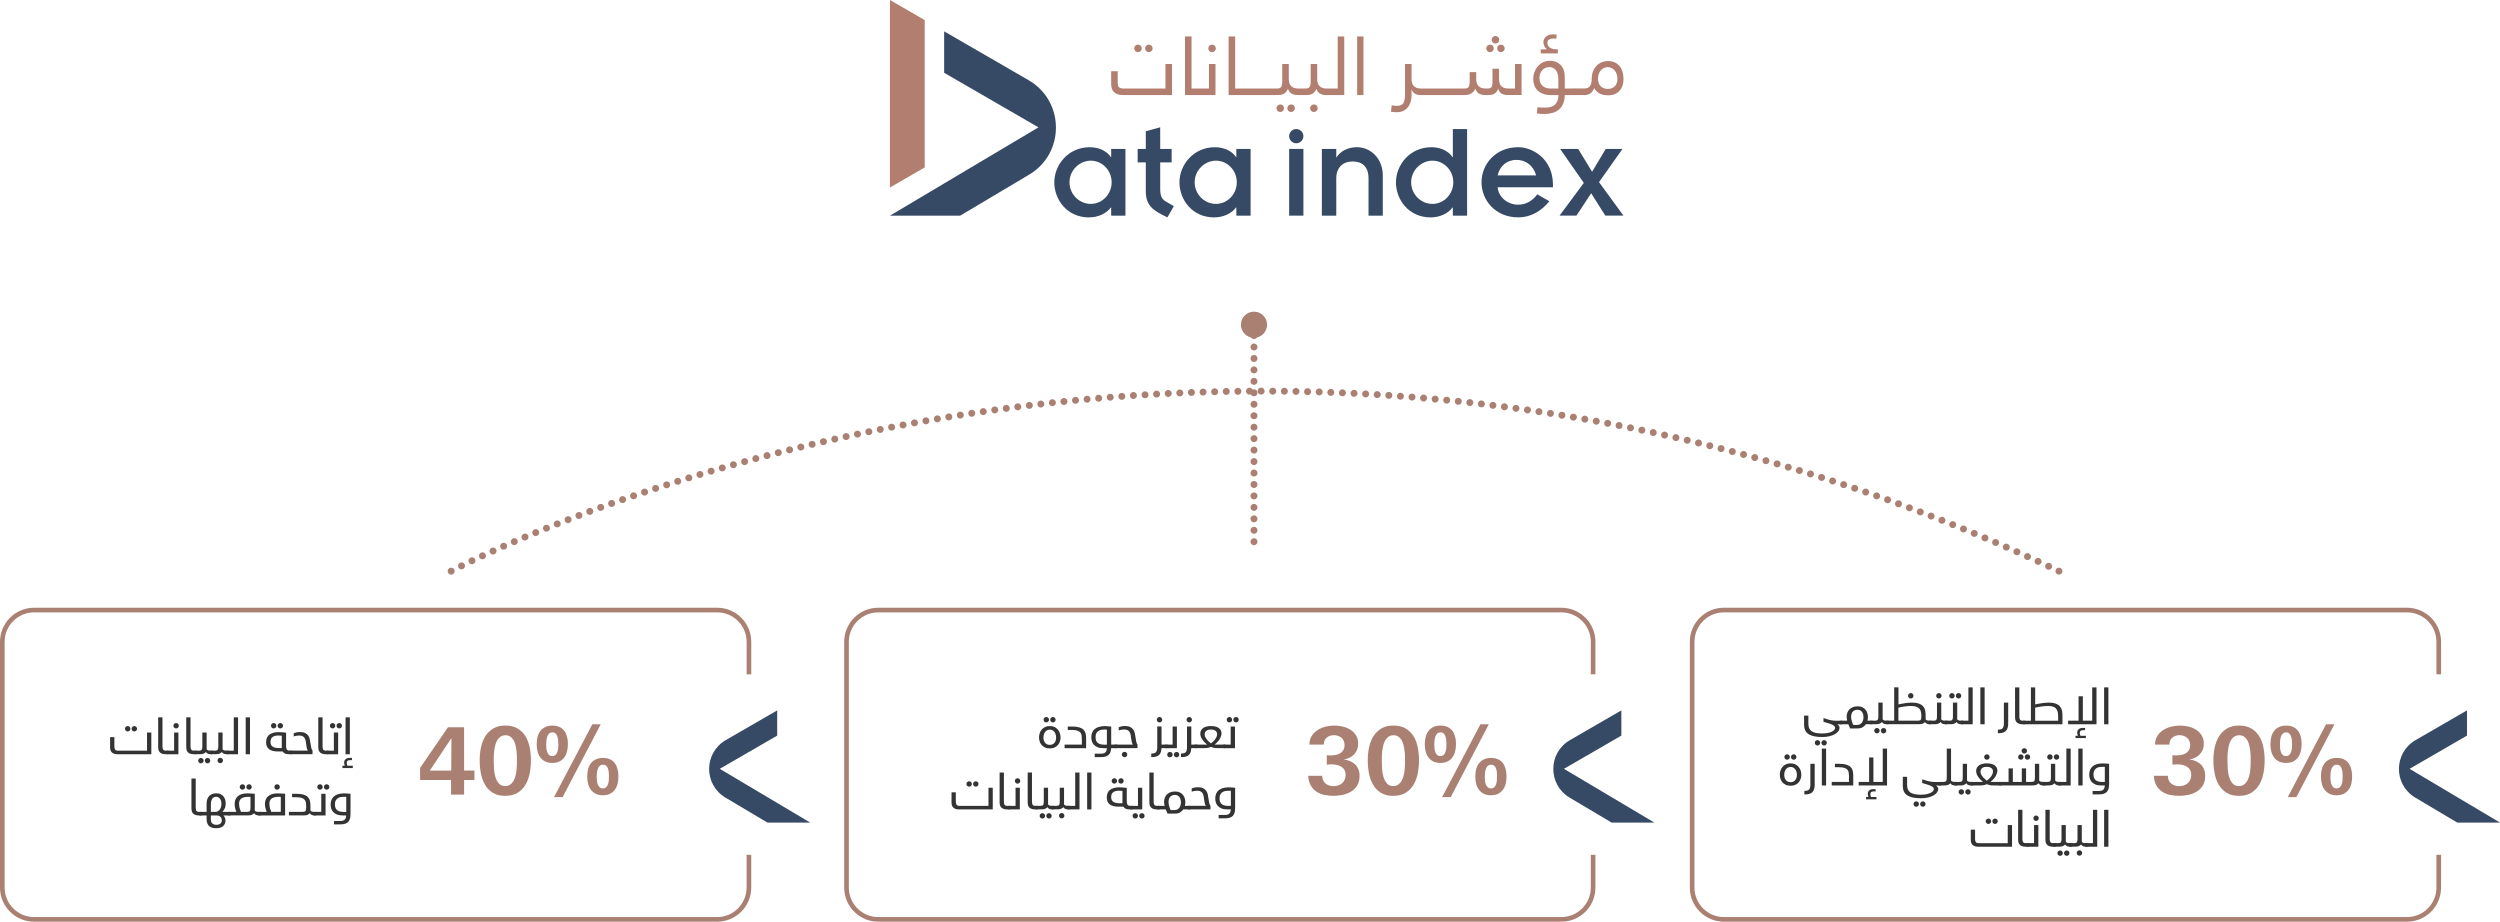 <svg xmlns="http://www.w3.org/2000/svg" id="Layer_2" data-name="Layer 2" viewBox="0 0 1077.98 397.43"><defs><style> .cls-1 { stroke-dasharray: 0 4.94; } .cls-1, .cls-2, .cls-3 { stroke-linecap: round; stroke-width: 3px; } .cls-1, .cls-2, .cls-3, .cls-4 { fill: none; stroke: #aa8072; stroke-miterlimit: 10; } .cls-5 { fill: #aa8072; } .cls-3 { stroke-dasharray: 0 5.01; } .cls-6 { fill: #364a65; } .cls-7 { fill: #b17e6f; } .cls-8 { fill: #333; } .cls-4 { stroke-width: 2px; } </style></defs><g id="Dimensions"><g><g><path class="cls-8" d="M63.4,323.68v-7.81h1.85v9.35h-14.63c-.94,0-1.7-.23-2.28-.69-.58-.46-.87-1.24-.87-2.34v-4.33h1.85v4.07c0,.5.1.92.3,1.25s.62.51,1.27.51h12.52ZM53.89,314.24c0-.32.11-.6.34-.82.23-.23.5-.34.83-.34s.6.11.83.34c.23.23.34.5.34.82s-.11.6-.34.82c-.23.23-.5.34-.83.34s-.6-.11-.83-.34c-.23-.23-.34-.5-.34-.82ZM56.75,314.24c0-.32.11-.6.34-.82.23-.23.5-.34.83-.34s.6.11.83.34c.23.23.34.5.34.82s-.11.6-.34.82c-.23.23-.5.34-.83.34s-.6-.11-.83-.34c-.23-.23-.34-.5-.34-.82Z"></path><path class="cls-8" d="M73.08,324.38c0,.37-.07.6-.22.69-.15.1-.37.14-.68.14h-.84c-.94,0-1.69-.23-2.27-.69-.57-.46-.86-1.24-.86-2.34v-12.87h1.85v12.61c0,.57.1,1.01.29,1.31.19.3.61.45,1.25.45h.57c.29,0,.52.04.67.12.15.08.23.27.23.58Z"></path><path class="cls-8" d="M72.33,325.22c-.29,0-.51-.05-.66-.15-.15-.1-.22-.31-.22-.62,0-.51.29-.77.88-.77h2.75v-7.81h1.85v9.35h-4.6ZM74.77,312.94c0-.32.11-.6.34-.83.23-.23.5-.34.83-.34s.6.11.82.34c.23.23.34.5.34.83s-.11.6-.34.82c-.23.23-.5.34-.82.34s-.6-.11-.83-.34c-.23-.23-.34-.5-.34-.82Z"></path><path class="cls-8" d="M85.18,324.38c0,.37-.07.6-.22.69-.15.1-.37.14-.68.14h-.84c-.94,0-1.69-.23-2.27-.69-.57-.46-.86-1.24-.86-2.34v-12.87h1.85v12.61c0,.57.09,1.01.29,1.31.19.3.61.45,1.25.45h.57c.29,0,.52.04.67.12.15.08.23.27.23.58Z"></path><path class="cls-8" d="M84.28,325.22c-.29,0-.51-.05-.66-.15-.15-.1-.22-.31-.22-.62,0-.37.07-.59.21-.66.14-.07.36-.11.67-.11h1.54c.6,0,.99-.14,1.17-.41.18-.27.26-.72.26-1.33v-6.07h1.85v7.06c0,.13.05.25.15.34.1.1.23.17.38.23.15.06.32.1.5.13.18.03.33.04.46.04h.57c.29,0,.51.04.66.12.15.08.22.27.22.58,0,.37-.07.6-.21.69-.14.1-.36.14-.67.14h-.4c-.43,0-.8-.07-1.13-.21-.33-.14-.61-.39-.85-.74-.18.23-.45.45-.84.65-.38.2-.95.3-1.72.3h-1.96ZM85.46,327.99c0-.32.11-.6.34-.82.23-.23.5-.34.83-.34s.6.11.83.34c.23.23.34.5.34.82s-.11.6-.34.82c-.23.23-.5.34-.83.34s-.6-.11-.83-.34c-.23-.23-.34-.5-.34-.82ZM88.32,327.99c0-.32.11-.6.34-.82.23-.23.5-.34.82-.34s.6.11.83.34c.23.23.34.5.34.82s-.11.6-.34.82c-.23.23-.5.34-.83.34s-.6-.11-.82-.34c-.23-.23-.34-.5-.34-.82Z"></path><path class="cls-8" d="M91.16,325.22c-.29,0-.51-.05-.66-.15-.15-.1-.22-.31-.22-.62,0-.37.07-.59.21-.66.14-.07.36-.11.67-.11h1.54c.6,0,.99-.14,1.17-.41.18-.27.26-.72.26-1.33v-6.07h1.85v7.06c0,.13.05.25.15.34.1.1.23.17.38.23.15.06.32.1.5.13.18.03.33.04.46.04h.57c.29,0,.51.04.66.12.15.08.22.27.22.58,0,.37-.07.6-.21.69-.14.1-.36.14-.67.14h-.4c-.43,0-.8-.07-1.13-.21-.33-.14-.61-.39-.85-.74-.18.23-.46.45-.84.65-.38.2-.95.3-1.72.3h-1.96ZM93.8,327.92c0-.32.11-.6.34-.82.23-.23.5-.34.83-.34s.6.11.83.34c.23.23.34.5.34.82s-.11.6-.34.82c-.23.23-.5.34-.83.34s-.6-.11-.83-.34c-.23-.23-.34-.5-.34-.82Z"></path><path class="cls-8" d="M98.05,325.22c-.29,0-.51-.05-.66-.15-.15-.1-.22-.31-.22-.62,0-.37.07-.59.21-.66.14-.07.36-.11.67-.11h2.75v-14.37h1.85v15.91h-4.6Z"></path><path class="cls-8" d="M107.79,309.31v15.91h-1.85v-15.91h1.85Z"></path><path class="cls-8" d="M126.3,324.38c0,.37-.07.6-.21.69-.14.1-.36.14-.67.14h-.88c-.62,0-1.15-.09-1.59-.27-.45-.18-.79-.49-1.04-.91h-2.04c-1.74,0-3.03-.33-3.87-1-.84-.67-1.26-1.65-1.26-2.94,0-1.53.48-2.64,1.43-3.34.95-.7,2.27-1.06,3.95-1.06.19,0,.43,0,.72.02.29.01.59.03.9.05s.6.05.89.08c.29.03.53.06.74.09v5.98c0,.5.1.92.3,1.25s.62.51,1.26.51h.51c.29,0,.51.04.66.12.15.08.22.27.22.58ZM116.64,319.91c0,.94.31,1.61.92,2.02.62.41,1.5.62,2.64.62h1.3v-5.3c-.35-.04-.67-.07-.96-.09-.29-.01-.47-.02-.54-.02-1.03,0-1.84.21-2.45.64-.61.43-.91,1.14-.91,2.13ZM116.84,312.94c0-.32.11-.6.34-.83.23-.23.5-.34.83-.34s.6.11.82.34c.23.23.34.5.34.83s-.11.6-.34.82c-.23.23-.5.34-.82.34s-.6-.11-.83-.34c-.23-.23-.34-.5-.34-.82ZM119.7,312.94c0-.32.11-.6.34-.83.23-.23.5-.34.83-.34s.6.11.83.34c.23.23.34.5.34.83s-.11.6-.34.82c-.23.23-.5.34-.83.34s-.6-.11-.83-.34c-.23-.23-.34-.5-.34-.82Z"></path><path class="cls-8" d="M129.09,317.16c-.57,0-1.06.05-1.47.14-.41.1-.73.18-.97.25v-1.39c.26-.12.63-.23,1.09-.34.46-.11,1-.17,1.62-.17.95,0,1.71.15,2.28.45.56.3,1,.69,1.32,1.17.31.48.53,1.01.65,1.61s.22,1.19.3,1.78c.08.59.17,1.16.28,1.68.1.53.29.97.57,1.32v1.54h-9.31c-.59,0-.88-.26-.88-.77,0-.32.07-.53.21-.63.14-.1.36-.14.67-.14h7.3c-.24-.37-.4-.78-.5-1.25-.1-.47-.17-.95-.23-1.43-.06-.48-.12-.95-.2-1.41-.07-.45-.21-.86-.41-1.22-.2-.36-.48-.65-.84-.87-.36-.22-.86-.33-1.49-.33Z"></path><path class="cls-8" d="M142.11,324.38c0,.37-.07.6-.22.69-.15.1-.37.14-.68.14h-.84c-.94,0-1.69-.23-2.27-.69-.57-.46-.86-1.24-.86-2.34v-12.87h1.85v12.61c0,.57.1,1.01.29,1.31.19.3.61.45,1.25.45h.57c.29,0,.52.04.67.12.15.08.23.27.23.58Z"></path><path class="cls-8" d="M141.21,325.22c-.29,0-.51-.05-.66-.15-.15-.1-.22-.31-.22-.62,0-.51.29-.77.88-.77h2.75v-7.81h1.85v9.35h-4.6ZM142.25,312.94c0-.32.11-.6.34-.83.23-.23.5-.34.83-.34s.6.11.82.34c.23.23.34.5.34.83s-.11.6-.34.82c-.23.23-.5.34-.82.34s-.6-.11-.83-.34c-.23-.23-.34-.5-.34-.82ZM145.11,312.94c0-.32.11-.6.34-.83.23-.23.5-.34.83-.34s.6.11.83.34c.23.23.34.5.34.83s-.11.6-.34.82c-.23.23-.5.34-.83.34s-.6-.11-.83-.34c-.23-.23-.34-.5-.34-.82Z"></path><path class="cls-8" d="M152.15,331.18h-4.49v-.99h1.01c-.12-.37-.2-.65-.23-.85s-.05-.39-.05-.56c0-.57.21-1.05.63-1.43.42-.38,1.02-.57,1.81-.57.12,0,.28,0,.48.01.21,0,.37.02.48.03v.97c-.07-.01-.18-.03-.33-.03-.15,0-.25-.01-.31-.01-.54,0-.95.09-1.23.26-.28.18-.42.5-.42.97,0,.12.02.27.05.46.04.19.11.44.23.75h2.35v.99ZM150.85,309.31v15.91h-1.85v-15.91h1.85Z"></path><path class="cls-8" d="M87.42,350.78c0,.37-.07.6-.22.69-.15.1-.37.14-.68.14h-.84c-.94,0-1.69-.23-2.27-.69-.57-.46-.86-1.24-.86-2.34v-12.87h1.85v12.61c0,.57.09,1.01.29,1.31.19.3.61.45,1.25.45h.57c.29,0,.52.04.67.12.15.08.23.27.23.58Z"></path><path class="cls-8" d="M96.34,351.62c.34.34.58.72.7,1.14.13.43.19.77.19,1.03,0,.97-.33,1.76-.98,2.39-.66.62-1.67.94-3.04.94-.63,0-1.21-.07-1.71-.22-.51-.15-.94-.38-1.3-.69-.36-.32-.64-.73-.83-1.23-.19-.51-.29-1.12-.29-1.84v-1.52h-2.56c-.29,0-.51-.05-.66-.15-.15-.1-.22-.31-.22-.62,0-.37.07-.59.21-.66.14-.07.36-.11.67-.11h2.56v-3.5c0-1.42.36-2.53,1.09-3.32.73-.79,1.77-1.19,3.11-1.19.77,0,1.41.14,1.92.41.52.27.93.62,1.25,1.03.32.42.54.89.67,1.41.13.52.2,1.03.2,1.53,0,.88-.15,1.62-.46,2.22-.3.6-.63,1.07-.97,1.41h2.97c.29,0,.51.04.66.12.15.08.22.27.22.58,0,.37-.07.6-.21.69-.14.1-.36.14-.67.14h-2.52ZM92.88,350.08c.43,0,.8-.1,1.12-.3s.59-.46.81-.78c.22-.32.38-.69.5-1.1.11-.41.17-.83.17-1.25s-.05-.81-.14-1.19c-.1-.38-.24-.71-.43-.99s-.43-.5-.71-.67c-.29-.17-.62-.25-1-.25-.26,0-.53.05-.8.14-.27.1-.52.27-.74.53-.22.26-.4.6-.53,1.03s-.2.98-.2,1.64v3.19h1.96ZM95.65,353.71c0-.21-.03-.43-.1-.67-.07-.24-.19-.47-.36-.68-.18-.21-.41-.39-.69-.53-.29-.14-.65-.21-1.09-.21h-2.49v1.65c0,.84.21,1.44.64,1.82.42.37,1.01.56,1.76.56.45,0,.83-.06,1.13-.18.3-.12.54-.27.71-.45.18-.18.3-.39.37-.63.07-.23.11-.46.11-.68Z"></path><path class="cls-8" d="M98.86,351.62c-.29,0-.51-.05-.66-.15-.15-.1-.22-.31-.22-.62,0-.37.07-.59.21-.66.14-.07.36-.11.67-.11h3.06c-.25-.6-.44-1.2-.56-1.78-.12-.59-.19-1.13-.19-1.63,0-.66.11-1.27.32-1.83.21-.56.54-1.04.98-1.44.44-.4,1-.72,1.67-.96.67-.23,1.47-.35,2.4-.35.67,0,1.28.02,1.8.07.53.04,1.03.08,1.52.11v7.06c0,.13.05.25.15.34.1.1.23.17.39.23.15.06.32.1.5.13.18.03.33.04.46.04h.57c.29,0,.51.04.66.12.15.08.22.27.22.58,0,.37-.07.6-.21.69-.14.1-.36.14-.67.14h-.4c-.43,0-.8-.07-1.13-.21-.33-.14-.61-.39-.85-.74-.18.23-.45.45-.84.65-.38.2-.95.3-1.72.3h-8.14ZM106.58,350.08c.6,0,.99-.14,1.17-.41.18-.27.26-.72.26-1.33v-4.71c-.13-.01-.27-.03-.42-.04-.15-.01-.28-.02-.4-.02-1.35,0-2.37.23-3.07.69-.7.46-1.04,1.26-1.04,2.39,0,.25.04.65.12,1.19.08.54.32,1.29.71,2.24h2.66ZM103.37,339.34c0-.32.11-.6.34-.83.23-.23.5-.34.83-.34s.6.11.83.34c.23.23.34.5.34.83s-.11.6-.34.82c-.23.23-.5.34-.83.34s-.6-.11-.83-.34c-.23-.23-.34-.5-.34-.82ZM106.23,339.34c0-.32.11-.6.34-.83.23-.23.5-.34.83-.34s.6.11.82.34c.23.23.34.5.34.83s-.11.6-.34.82c-.23.23-.5.34-.82.34s-.6-.11-.83-.34c-.23-.23-.34-.5-.34-.82Z"></path><path class="cls-8" d="M111.93,351.62c-.29,0-.51-.05-.66-.15-.15-.1-.22-.31-.22-.62,0-.37.07-.59.21-.66.14-.07.36-.11.67-.11h3.06c-.25-.6-.44-1.2-.56-1.78-.12-.59-.19-1.13-.19-1.63,0-.66.11-1.27.32-1.83.21-.56.54-1.04.98-1.44.44-.4,1-.72,1.67-.96.67-.23,1.47-.35,2.4-.35.7,0,1.32.02,1.84.07s1.02.08,1.49.11v9.35h-11ZM121.08,350.08v-6.45c-.13-.01-.27-.03-.42-.04-.15-.01-.28-.02-.4-.02-1.35,0-2.37.23-3.07.69-.7.46-1.04,1.26-1.04,2.39,0,.25.04.65.12,1.19.08.54.32,1.29.71,2.24h4.09ZM118.31,339.34c0-.32.11-.6.34-.83.23-.23.5-.34.83-.34s.6.11.83.34c.23.23.34.5.34.83s-.11.6-.34.82c-.23.23-.5.34-.83.34s-.6-.11-.83-.34c-.23-.23-.34-.5-.34-.82Z"></path><path class="cls-8" d="M132.02,347.68c0-.57-.04-1.1-.11-1.58-.07-.48-.25-.9-.54-1.24-.29-.34-.71-.62-1.29-.81s-1.36-.3-2.38-.3h-1.76v-1.47h1.89c1.25,0,2.27.12,3.06.36s1.41.58,1.84,1.02c.43.44.73.97.89,1.58.16.62.24,1.31.24,2.07v2.02c0,.13.05.25.15.34.1.1.23.17.39.23.16.06.32.1.5.13.18.03.33.04.47.04h.4c.29,0,.52.04.67.12.15.08.22.27.22.58,0,.37-.07.6-.21.69-.14.1-.37.14-.67.14h-.22c-.43,0-.81-.07-1.14-.21-.33-.14-.62-.39-.85-.74-.17.23-.45.45-.83.65s-.95.3-1.71.3h-6.45v-1.54h6.01c.6,0,.99-.14,1.17-.41.18-.27.26-.72.26-1.33v-.66Z"></path><path class="cls-8" d="M135.78,351.62c-.29,0-.51-.05-.66-.15-.15-.1-.22-.31-.22-.62,0-.51.29-.77.88-.77h2.75v-7.81h1.85v9.35h-4.6ZM136.81,339.34c0-.32.11-.6.34-.83.23-.23.5-.34.83-.34s.6.11.82.34c.23.23.34.5.34.83s-.11.6-.34.82c-.23.23-.5.34-.82.34s-.6-.11-.83-.34c-.23-.23-.34-.5-.34-.82ZM139.67,339.34c0-.32.11-.6.34-.83.23-.23.5-.34.83-.34s.6.11.83.34c.23.23.34.5.34.83s-.11.6-.34.82c-.23.23-.5.34-.83.34s-.6-.11-.83-.34c-.23-.23-.34-.5-.34-.82Z"></path><path class="cls-8" d="M146.73,353.99c.88,0,1.51-.19,1.9-.56s.61-.98.65-1.81h-1.3c-1.16,0-2.09-.15-2.79-.46-.7-.31-1.25-.7-1.64-1.17-.39-.47-.65-.98-.78-1.53s-.2-1.07-.2-1.55c0-.72.11-1.37.34-1.96.23-.59.58-1.09,1.05-1.52.47-.43,1.09-.76,1.83-.99.75-.23,1.65-.35,2.7-.35.38,0,.81.02,1.28.07.48.04.93.08,1.37.11v8.69c0,.7-.07,1.33-.2,1.89-.13.56-.36,1.03-.68,1.42s-.78.69-1.36.89c-.58.21-1.31.31-2.19.31h-2.68v-1.47h2.68ZM144.42,346.91c0,.59.09,1.08.26,1.49.18.4.43.73.76.98.33.25.72.43,1.17.54.45.11.96.17,1.53.17h1.16v-6.49c-.12-.01-.24-.03-.37-.03-.13,0-.26-.01-.39-.01-.42,0-.88.03-1.36.08-.48.05-.93.19-1.34.42-.41.23-.75.56-1.02,1.01-.27.45-.41,1.07-.41,1.86Z"></path></g><g><path class="cls-5" d="M200.12,336.33v6.31h-5.63v-6.31h-13.34v-5.22l12.02-17.52h6.95v18.65h4.46v4.1h-4.46ZM185.33,332.27h9.24l.08-14.02-9.32,14.02Z"></path><path class="cls-5" d="M228.93,327.85c0,1.93-.18,3.81-.54,5.65-.36,1.84-.97,3.47-1.83,4.9-.86,1.43-2,2.59-3.42,3.46-1.42.87-3.2,1.31-5.34,1.31s-3.92-.44-5.32-1.33-2.53-2.05-3.36-3.5c-.83-1.45-1.42-3.09-1.77-4.92-.35-1.83-.52-3.7-.52-5.61s.19-3.71.56-5.51c.38-1.79.99-3.39,1.85-4.78.86-1.39,2-2.52,3.42-3.38,1.42-.86,3.17-1.29,5.26-1.29s3.88.43,5.3,1.29c1.42.86,2.55,1.98,3.4,3.38.84,1.39,1.44,2.99,1.79,4.8.35,1.81.52,3.65.52,5.53ZM222.9,328.21c0-.59,0-1.28-.02-2.07-.01-.79-.07-1.6-.18-2.43-.11-.83-.25-1.65-.44-2.45-.19-.8-.47-1.51-.84-2.13-.38-.62-.84-1.12-1.39-1.51-.55-.39-1.23-.58-2.03-.58-.86,0-1.57.19-2.15.58-.58.39-1.05.9-1.43,1.53-.38.63-.66,1.34-.86,2.13-.2.79-.36,1.61-.46,2.45-.11.84-.17,1.66-.18,2.45-.01.79-.02,1.49-.02,2.11,0,.86.03,1.9.1,3.11.07,1.22.26,2.38.58,3.5.32,1.11.81,2.06,1.47,2.85.66.79,1.57,1.19,2.75,1.19.8,0,1.49-.18,2.05-.54.56-.36,1.03-.84,1.41-1.43.38-.59.68-1.27.9-2.03.23-.76.39-1.54.5-2.33.11-.79.17-1.57.2-2.33.03-.76.04-1.45.04-2.07Z"></path><path class="cls-5" d="M244.88,320.78c0,1.1-.12,2.14-.36,3.13-.24.99-.62,1.86-1.15,2.61-.52.75-1.22,1.35-2.09,1.79-.87.44-1.92.66-3.15.66s-2.24-.22-3.09-.66c-.86-.44-1.55-1.03-2.09-1.77-.54-.74-.92-1.59-1.17-2.57-.24-.98-.36-2.02-.36-3.11s.13-2.18.38-3.15c.25-.98.66-1.82,1.21-2.53.55-.71,1.25-1.27,2.11-1.69.86-.42,1.9-.62,3.13-.62s2.23.21,3.07.62c.84.42,1.53.98,2.05,1.71.52.72.9,1.57,1.15,2.53s.36,1.98.36,3.05ZM240.74,320.98c0-.43-.02-.94-.06-1.53-.04-.59-.14-1.16-.3-1.71-.16-.55-.41-1.01-.74-1.39-.33-.38-.81-.56-1.43-.56s-1.15.19-1.51.58c-.36.39-.63.86-.8,1.43-.17.56-.28,1.16-.32,1.79-.04.63-.06,1.17-.06,1.63,0,.43.03.92.08,1.47.05.55.17,1.07.34,1.57.17.5.43.91.78,1.25.35.34.82.5,1.41.5s1.1-.18,1.45-.54c.35-.36.61-.8.78-1.31.17-.51.28-1.05.32-1.63.04-.58.06-1.09.06-1.55ZM242.59,343.72h-3.7l16.52-31.42h3.62l-16.43,31.42ZM266.66,334.72c0,1.1-.11,2.14-.34,3.13-.23.99-.61,1.86-1.15,2.61-.54.75-1.23,1.35-2.09,1.79-.86.44-1.9.66-3.13.66s-2.28-.22-3.13-.66c-.86-.44-1.55-1.03-2.09-1.77-.54-.74-.92-1.59-1.17-2.57-.24-.98-.36-2.02-.36-3.11s.13-2.18.38-3.15c.25-.98.66-1.82,1.21-2.53.55-.71,1.25-1.27,2.11-1.69.86-.42,1.9-.62,3.13-.62s2.23.21,3.07.62c.84.42,1.53.98,2.05,1.71.52.72.9,1.57,1.14,2.53s.36,1.98.36,3.05ZM262.56,334.92c0-.43-.01-.94-.04-1.53-.03-.59-.12-1.16-.28-1.71-.16-.55-.42-1.01-.76-1.39-.35-.38-.83-.56-1.45-.56s-1.15.19-1.53.58c-.38.39-.65.86-.82,1.43-.17.56-.28,1.16-.32,1.79-.04.63-.06,1.17-.06,1.63s.03.96.08,1.51c.05.55.17,1.06.36,1.55.19.48.46.89.8,1.23.35.34.82.5,1.41.5s1.1-.18,1.45-.54c.35-.36.61-.8.78-1.31.17-.51.28-1.05.32-1.63.04-.58.06-1.09.06-1.55Z"></path></g><g><g><path class="cls-7" d="M495.38,22.48c.45,0,.83-.16,1.15-.48.32-.32.48-.7.48-1.14s-.16-.83-.48-1.15c-.32-.32-.7-.48-1.15-.48s-.83.16-1.15.48-.48.7-.48,1.15.16.83.48,1.14c.32.32.7.48,1.15.48Z"></path><path class="cls-7" d="M502.54,38.17h-18.05c-.89,0-1.54-.17-1.94-.51-.4-.34-.6-1.05-.6-2.13v-4.83h-2.82v5.57c0,.64.08,1.24.25,1.81.16.57.44,1.07.83,1.5.39.43.9.77,1.55,1.03.65.26,1.46.38,2.45.38h21.15v-13.39h-2.82v10.57Z"></path><path class="cls-7" d="M490.69,22.48c.45,0,.83-.16,1.15-.48.32-.32.48-.7.48-1.14s-.16-.83-.48-1.15c-.32-.32-.7-.48-1.15-.48s-.83.16-1.15.48c-.32.32-.48.7-.48,1.15s.16.83.48,1.14c.32.32.7.48,1.15.48Z"></path><path class="cls-7" d="M522.63,19.24c-.45,0-.83.16-1.15.48-.32.32-.48.7-.48,1.15s.16.83.48,1.14c.32.32.7.48,1.15.48s.83-.16,1.15-.48c.32-.32.48-.7.48-1.14s-.16-.83-.48-1.15c-.32-.32-.7-.48-1.15-.48Z"></path><polygon class="cls-7" points="521.29 38.17 516.53 38.17 516 38.17 513.78 38.17 513.78 15.71 510.96 15.71 510.96 40.99 516 40.99 516.53 40.99 524.11 40.99 524.11 27.59 521.29 27.59 521.29 38.17"></polygon><path class="cls-7" d="M552.03,45.04c-.45,0-.83.16-1.15.48-.32.32-.48.7-.48,1.15s.16.83.48,1.15c.32.32.7.47,1.15.47s.83-.16,1.15-.47c.32-.32.48-.7.48-1.15s-.16-.83-.48-1.15c-.32-.32-.7-.48-1.15-.48Z"></path><path class="cls-7" d="M556.72,45.04c-.45,0-.83.16-1.15.48-.32.32-.48.7-.48,1.15s.16.83.48,1.15c.32.32.7.47,1.15.47s.83-.16,1.15-.47c.32-.32.48-.7.48-1.15s-.16-.83-.48-1.15c-.32-.32-.7-.48-1.15-.48Z"></path><path class="cls-7" d="M566.55,45.04c-.45,0-.83.16-1.15.48-.32.32-.48.7-.48,1.15s.16.83.48,1.15c.32.32.7.47,1.15.47s.83-.16,1.15-.47c.32-.32.48-.7.48-1.15s-.16-.83-.48-1.15c-.32-.32-.7-.48-1.15-.48Z"></path><path class="cls-7" d="M576.77,38.17h-4.79c-.75,0-1.39-.1-1.9-.32-.52-.21-.93-.51-1.25-.88-.32-.38-.54-.82-.67-1.33-.13-.51-.19-1.06-.19-1.64v-6.4h-2.82v7.89c0,.83-.15,1.48-.44,1.96-.29.48-.86.72-1.71.72h-3.28c-.75,0-1.39-.1-1.9-.32-.52-.21-.93-.51-1.25-.88-.32-.38-.54-.82-.67-1.33-.13-.51-.19-1.06-.19-1.64v-6.4h-2.82v7.89c0,.83-.15,1.48-.44,1.96-.29.48-.86.72-1.71.72h-18.15V15.71h-2.82v25.27h21.18c.47,0,.92-.03,1.34-.1s.82-.2,1.19-.38c.37-.19.71-.46,1.02-.82.31-.36.59-.83.86-1.41.29.97.8,1.67,1.56,2.09.75.42,1.66.63,2.71.63h3.6c.47,0,.92-.03,1.34-.1.42-.07.82-.2,1.19-.38.37-.19.71-.46,1.02-.82s.59-.83.86-1.41c.28.97.8,1.67,1.56,2.09.75.42,1.66.63,2.71.63h7.72V15.71h-2.82v22.45Z"></path><rect class="cls-7" x="585.2" y="15.71" width="2.71" height="25.27"></rect><path class="cls-7" d="M644.84,18.78c.45,0,.83-.16,1.15-.48.32-.32.48-.7.48-1.15s-.16-.83-.48-1.15c-.32-.32-.7-.48-1.15-.48s-.83.16-1.15.48c-.32.32-.48.7-.48,1.15s.16.83.48,1.15c.32.32.7.48,1.15.48Z"></path><path class="cls-7" d="M645.55,20.86c0,.45.16.83.48,1.14.32.32.7.48,1.15.48s.83-.16,1.15-.48c.32-.32.48-.7.48-1.14s-.16-.83-.48-1.15c-.32-.32-.7-.48-1.15-.48s-.83.16-1.15.48c-.32.32-.48.7-.48,1.15Z"></path><path class="cls-7" d="M653.27,38.17h-2.93c-.75,0-1.39-.1-1.9-.32-.52-.21-.93-.51-1.23-.88-.31-.38-.52-.82-.65-1.32-.13-.5-.19-1.05-.19-1.64v-4.37h-2.82v5.85c0,.85-.13,1.5-.39,1.97-.26.47-.83.7-1.72.7h-.91c-.75,0-1.38-.1-1.89-.32-.51-.21-.93-.51-1.25-.88-.32-.38-.54-.82-.67-1.32-.13-.5-.19-1.05-.19-1.64v-2.89h-2.82v4.37c0,.82-.14,1.48-.41,1.96-.27.48-.84.72-1.71.72h-18.89c-.78,0-1.42-.1-1.94-.32-.52-.21-.93-.51-1.25-.88-.32-.38-.54-.82-.67-1.33-.13-.51-.19-1.06-.19-1.64v-6.4h-2.82v13.22c0,1.62-.24,2.83-.72,3.63-.48.8-1.4,1.2-2.77,1.2-.21,0-.45,0-.7-.02-.26-.01-.51-.04-.74-.09l-.81-.14-.32,2.79c.26.05.62.09,1.07.14.46.05.96.07,1.5.07,1.01,0,1.91-.19,2.7-.56.79-.38,1.45-.89,1.99-1.55.54-.66.94-1.43,1.21-2.31.27-.88.41-1.83.41-2.84v-2.65c.19.56.44,1,.76,1.34.32.34.66.59,1.04.77.38.17.76.28,1.16.33.4.05.8.07,1.2.07h18.75c1.06,0,1.97-.21,2.73-.63.76-.42,1.38-1.11,1.85-2.09.45,1.04,1.01,1.76,1.69,2.14.68.38,1.56.57,2.64.57h1.19c.47,0,.92-.03,1.35-.1.43-.07.84-.2,1.21-.4.37-.2.71-.47,1.02-.84.3-.36.56-.82.77-1.38.35,1.11.9,1.85,1.64,2.19.74.35,1.61.52,2.6.52h5.84v-13.39h-2.82v10.57Z"></path><path class="cls-7" d="M642.48,22.48c.45,0,.83-.16,1.15-.48.32-.32.48-.7.48-1.14s-.16-.83-.48-1.15c-.32-.32-.7-.48-1.15-.48s-.83.16-1.15.48c-.32.32-.48.7-.48,1.15s.16.83.48,1.14c.32.32.7.48,1.15.48Z"></path><path class="cls-7" d="M671.7,21.25h-.88c-.61,0-1.15-.08-1.6-.25-.46-.16-.83-.38-1.13-.63-.29-.26-.51-.55-.65-.88-.14-.33-.21-.66-.21-.99,0-.68.24-1.17.72-1.46.48-.29,1.09-.44,1.82-.44.19,0,.41.01.67.04.26.02.46.05.6.07l.21-1.76c-.26-.05-.53-.08-.83-.11-.29-.02-.58-.03-.86-.03-.66,0-1.24.09-1.74.28-.51.19-.93.44-1.27.76-.34.32-.6.68-.78,1.09-.18.41-.26.84-.26,1.29,0,.42.11.91.32,1.46.21.55.59,1.07,1.13,1.57h-2.61v1.76h7.37v-1.76Z"></path><path class="cls-7" d="M699.6,30.96c-.27-.95-.68-1.77-1.23-2.45-.55-.68-1.25-1.22-2.08-1.6-.83-.39-1.82-.58-2.94-.58-1.01,0-1.94.19-2.8.56-.86.38-1.6.9-2.22,1.57-.62.67-1.11,1.47-1.46,2.4-.35.93-.53,1.95-.53,3.05,0,2.82-1.01,4.23-3.03,4.23-1.11.03-8.6.03-8.6.03v-5.2c0-.99-.15-1.9-.44-2.74-.29-.84-.72-1.55-1.27-2.14-.55-.59-1.23-1.05-2.03-1.38-.8-.33-1.7-.5-2.71-.5s-1.99.21-2.87.63-1.64,1-2.27,1.73c-.63.73-1.13,1.58-1.48,2.56-.35.98-.53,2-.53,3.08,0,.82.14,1.64.41,2.45.27.81.7,1.53,1.3,2.17.6.63,1.39,1.15,2.36,1.55.97.4,2.16.6,3.54.6h3.28c-.02,1.13-.2,2.04-.53,2.75-.33.71-.76,1.26-1.3,1.66-.54.4-1.17.67-1.89.81-.72.14-1.47.21-2.27.21-.47,0-.96-.02-1.48-.05-.52-.04-1.05-.08-1.59-.12-.05.45-.09.88-.12,1.3-.04.42-.08.88-.12,1.38.54.09,1.07.15,1.59.18.52.02,1.02.04,1.52.04,1.29,0,2.48-.15,3.56-.44,1.08-.29,2.01-.77,2.8-1.43.79-.66,1.4-1.5,1.85-2.54.45-1.03.68-2.28.71-3.74h8.46c1.01,0,1.86-.23,2.54-.69.68-.46,1.23-1.22,1.66-2.27.42.68.88,1.22,1.37,1.62.49.4,1,.71,1.53.92.53.21,1.06.35,1.59.42.53.07,1.03.11,1.5.11,1.22,0,2.26-.2,3.1-.6.85-.4,1.53-.93,2.06-1.59.53-.66.91-1.4,1.15-2.24.23-.83.35-1.69.35-2.55,0-1.15-.14-2.2-.41-3.16ZM671.95,38.17h-3.38c-.63,0-1.23-.08-1.8-.25-.56-.16-1.07-.43-1.52-.8-.45-.37-.8-.84-1.06-1.43-.26-.59-.39-1.3-.39-2.12,0-.71.12-1.34.35-1.91.23-.57.55-1.05.93-1.47.39-.41.84-.73,1.36-.94.52-.21,1.05-.32,1.59-.32,1.2,0,2.15.45,2.86,1.36.7.91,1.06,2.18,1.06,3.8v4.07ZM697.19,35.65c-.16.53-.42.99-.76,1.39-.34.4-.78.72-1.3.95-.53.24-1.15.35-1.85.35-.75,0-1.39-.12-1.92-.35-.53-.23-.96-.55-1.3-.95-.34-.4-.59-.86-.76-1.39-.16-.53-.25-1.1-.25-1.71,0-.78.11-1.47.33-2.08.22-.61.53-1.13.92-1.57.39-.43.84-.77,1.36-1,.52-.23,1.06-.35,1.62-.35.52,0,1.03.12,1.53.35.5.24.95.57,1.34,1,.39.44.7.96.93,1.57.23.61.35,1.3.35,2.08,0,.61-.08,1.18-.25,1.71Z"></path></g><g><g><path class="cls-6" d="M479.13,89.48h-.14c-1.96,2.63-5.54,4.26-9.46,4.26-9.46,0-14.93-7.7-14.93-15.13s5.94-15.13,15.27-15.13c4.26,0,7.5,1.82,9.12,4.26h.14v-3.51h6.15v28.77h-6.15v-3.51ZM470.35,87.92c4.86,0,8.98-4.12,8.98-9.32s-4.12-9.32-8.98-9.32-9.19,4.12-9.19,9.32,4.19,9.32,9.19,9.32Z"></path><path class="cls-6" d="M490.55,64.21h3.51v-7.63l6.21-1.69v9.32h4.93v5.81h-4.93v11.35c0,3.11.68,4.53,2.57,5.61l3.31,1.89-2.77,4.86c-6.35-2.97-9.32-5.2-9.32-11.21v-12.5h-3.51v-5.81Z"></path><path class="cls-6" d="M533.1,89.48h-.14c-1.96,2.63-5.54,4.26-9.46,4.26-9.46,0-14.93-7.7-14.93-15.13s5.94-15.13,15.27-15.13c4.26,0,7.5,1.82,9.12,4.26h.14v-3.51h6.15v28.77h-6.15v-3.51ZM524.32,87.92c4.86,0,8.98-4.12,8.98-9.32s-4.12-9.32-8.98-9.32-9.19,4.12-9.19,9.32,4.19,9.32,9.19,9.32Z"></path></g><g><g><path class="cls-6" d="M555.87,64.21h6.15v28.77h-6.15v-28.77Z"></path><path class="cls-6" d="M569.98,64.21h6.21v3.65h.07c1.76-2.7,4.93-4.39,8.85-4.39,6.01,0,11.14,5,11.14,12.16v17.36h-6.15v-16.01c0-5.2-2.77-7.36-6.89-7.36s-7.02,2.57-7.02,7.29v16.08h-6.21v-28.77Z"></path><path class="cls-6" d="M626.45,89.48h-.14c-1.96,2.63-5.54,4.26-9.46,4.26-9.46,0-14.93-7.7-14.93-15.13s5.94-15.13,15.27-15.13c4.26,0,7.5,1.82,9.12,4.26h.14v-12.09h6.15v37.35h-6.15v-3.51ZM617.67,87.92c4.86,0,8.98-4.12,8.98-9.32s-4.12-9.32-8.98-9.32-9.19,4.12-9.19,9.32,4.19,9.32,9.19,9.32Z"></path><path class="cls-6" d="M668.06,86.77c-3.44,4.32-8.17,6.96-13.37,6.96-10,0-15.87-7.5-15.87-15.13s5.88-15.13,15.87-15.13c6.01,0,14.93,4.93,14.93,16.14v1.15h-23.84c.34,4.39,4.46,7.5,8.78,7.5,3.31,0,6.15-1.55,8.31-4.46l5.2,2.97ZM662.39,75.63c-1.28-4.39-4.59-6.69-8.51-6.69s-7.16,2.43-8.11,6.69h16.62Z"></path><path class="cls-6" d="M682.92,78.87l-10.2-14.66h7.77l6.01,9.86,5.88-9.86h7.23l-10.13,14.32,10.54,14.45h-7.84l-6.08-9.66-6.35,9.66h-7.29l10.47-14.12Z"></path></g><circle class="cls-6" cx="558.94" cy="58.71" r="3.07"></circle></g></g><g><polygon class="cls-7" points="398.73 8.67 383.73 0 383.73 80.85 398.73 72.2 398.73 8.67"></polygon><path class="cls-6" d="M443.52,34.57l-36.41-21.05v17.87l40.67,23.52-64.05,38.09h30.27l29.77-17.7c15.5-9.21,15.36-31.7-.25-40.72Z"></path></g></g><path class="cls-6" d="M312.95,319.13l22.17-12.82v10.88s-24.76,14.32-24.76,14.32l38.99,23.18h-18.43s-18.12-10.77-18.12-10.77c-9.43-5.61-9.35-19.3.15-24.79Z"></path><g><line class="cls-2" x1="540.71" y1="139.74" x2="540.71" y2="139.74"></line><line class="cls-1" x1="540.71" y1="144.68" x2="540.71" y2="231.11"></line><line class="cls-2" x1="540.71" y1="233.58" x2="540.71" y2="233.58"></line><path class="cls-5" d="M535.07,140.02c0-3.11,2.53-5.64,5.64-5.64s5.64,2.53,5.64,5.64-2.53,5.64-5.64,5.64-5.64-2.53-5.64-5.64Z"></path></g><g><line class="cls-2" x1="194.54" y1="246.27" x2="194.54" y2="246.27"></line><path class="cls-3" d="M199,244c40.06-19.9,344.53-159.87,686.54,1.2"></path><line class="cls-2" x1="887.8" y1="246.27" x2="887.8" y2="246.27"></line></g><path class="cls-4" d="M322.94,290.78v-14.02c0-7.57-6.14-13.71-13.71-13.71H14.71c-7.57,0-13.71,6.14-13.71,13.71v105.96c0,7.57,6.14,13.71,13.71,13.71h294.51c7.57,0,13.71-6.14,13.71-13.71v-14.13"></path><g><path class="cls-8" d="M793.21,313.79c0,.47-.16.94-.48,1.41-.32.47-.8.9-1.44,1.29-.64.39-1.43.7-2.37.95s-2.02.36-3.26.36c-2.55,0-4.48-.41-5.79-1.22-1.31-.81-1.96-2.17-1.96-4.06v-3.96h1.85v3.59c0,.7.11,1.32.33,1.84.22.52.57.95,1.04,1.29.48.34,1.09.59,1.85.75.75.16,1.66.24,2.72.24.88,0,1.67-.07,2.37-.21.7-.14,1.28-.32,1.76-.55.48-.23.84-.49,1.09-.78.25-.29.37-.6.37-.92s-.18-.64-.53-.9c-.35-.26-.79-.49-1.31-.69-.52-.2-1.07-.38-1.65-.54-.58-.16-1.09-.31-1.53-.44v-1.63c.92.34,1.83.62,2.72.84.89.22,1.75.33,2.58.33h2.31c.59,0,.88.24.88.73,0,.29-.07.5-.21.63-.14.12-.36.19-.67.19h-1.63c.26.19.49.41.67.65.18.24.28.52.28.85ZM782.52,320.3c0-.32.11-.6.34-.82.23-.23.5-.34.83-.34s.6.11.83.34c.23.23.34.5.34.82s-.11.6-.34.82c-.23.23-.5.34-.83.34s-.6-.11-.83-.34c-.23-.23-.34-.5-.34-.82ZM785.38,320.3c0-.32.11-.6.34-.82.23-.23.5-.34.83-.34s.6.11.83.34c.23.23.34.5.34.82s-.11.6-.34.82c-.23.23-.5.34-.83.34s-.6-.11-.83-.34c-.23-.23-.34-.5-.34-.82Z"></path><path class="cls-8" d="M797.76,314.12c-.09-.19-.2-.44-.34-.76s-.29-.67-.45-1.07h-3.1c-.29,0-.51-.05-.66-.15-.15-.1-.22-.31-.22-.62,0-.37.07-.59.21-.66.14-.07.36-.11.67-.11h2.62c-.07-.29-.13-.59-.17-.88-.04-.29-.06-.59-.06-.9,0-.6.1-1.17.31-1.71.21-.54.51-1,.9-1.4.4-.4.89-.71,1.47-.95.59-.23,1.25-.35,2-.35.84,0,1.54.14,2.11.42.57.28,1.03.64,1.39,1.09.35.45.6.95.76,1.5s.23,1.09.23,1.62c0,.56-.07,1.08-.2,1.56h1.74c.29,0,.51.04.66.12.15.08.22.27.22.58,0,.37-.07.6-.21.69-.14.1-.36.14-.67.14h-2.42c-.38.56-.86,1-1.44,1.33-.58.33-1.27.49-2.08.49h-3.28ZM800.84,312.58c.47,0,.87-.1,1.21-.3.34-.2.62-.45.84-.77.22-.32.38-.67.48-1.08.1-.4.15-.8.15-1.2,0-.94-.22-1.7-.67-2.3s-1.1-.89-1.97-.89c-.34,0-.67.05-1,.17s-.62.29-.87.53c-.25.24-.45.55-.6.93-.15.38-.23.84-.23,1.36,0,.38.03.74.1,1.09.07.34.15.67.24.98.1.31.19.59.3.84.1.25.2.46.29.64h1.74Z"></path><path class="cls-8" d="M806.96,312.3c-.29,0-.51-.05-.66-.15-.15-.1-.22-.31-.22-.62,0-.37.07-.59.21-.66.14-.07.36-.11.67-.11h1.54c.6,0,.99-.14,1.17-.41.18-.27.26-.72.26-1.33v-6.07h1.85v7.06c0,.13.05.25.15.34.1.1.23.17.38.23.15.06.32.1.5.13.18.03.33.04.46.04h.57c.29,0,.51.04.66.12.15.08.22.27.22.58,0,.37-.07.6-.21.69-.14.1-.36.14-.67.14h-.4c-.43,0-.8-.07-1.13-.21-.33-.14-.61-.39-.85-.74-.18.23-.45.45-.84.65-.38.2-.95.3-1.72.3h-1.96ZM808.15,315.07c0-.32.11-.6.34-.82.23-.23.5-.34.83-.34s.6.11.83.34c.23.23.34.5.34.82s-.11.6-.34.82c-.23.23-.5.34-.83.34s-.6-.11-.83-.34c-.23-.23-.34-.5-.34-.82ZM811.01,315.07c0-.32.11-.6.34-.82.23-.23.5-.34.82-.34s.6.11.83.34c.23.23.34.5.34.82s-.11.6-.34.82c-.23.23-.5.34-.83.34s-.6-.11-.82-.34c-.23-.23-.34-.5-.34-.82Z"></path><path class="cls-8" d="M818.58,303.74c.32-.07.72-.16,1.21-.25.48-.1.99-.18,1.52-.26.53-.08,1.05-.15,1.58-.2.53-.05,1-.08,1.43-.08,1.23,0,2.24.14,3.02.41.78.27,1.4.65,1.84,1.13.45.48.75,1.07.91,1.75.16.68.24,1.43.24,2.23v1.54c0,.13.05.25.15.34.1.1.23.17.38.23.15.06.31.1.49.13.18.03.33.04.47.04h.42c.29,0,.52.04.67.12.15.08.22.27.22.58,0,.37-.07.6-.21.69-.14.1-.36.14-.67.14h-.24c-.43,0-.81-.07-1.14-.21-.33-.14-.62-.39-.85-.74-.18.23-.45.45-.83.65s-.95.3-1.71.3h-13.6c-.29,0-.51-.05-.66-.15-.15-.1-.22-.31-.22-.62,0-.37.07-.59.21-.66.14-.07.36-.11.67-.11h2.88v-14.37h1.85v7.35ZM828.48,308.84c0-.75-.07-1.4-.2-1.95-.13-.55-.37-1.01-.73-1.38-.35-.37-.83-.64-1.42-.83-.59-.18-1.35-.27-2.28-.27-.44,0-.9.02-1.38.07s-.95.1-1.43.18c-.48.07-.93.15-1.35.23-.43.08-.8.17-1.12.25v5.61h8.47c.6,0,.99-.14,1.17-.41.18-.27.26-.72.26-1.33v-.18ZM822.74,300.02c0-.32.11-.6.34-.83.23-.23.5-.34.83-.34s.6.11.82.34c.23.23.34.5.34.83s-.11.6-.34.82c-.23.23-.5.34-.82.34s-.6-.11-.83-.34c-.23-.23-.34-.5-.34-.82Z"></path><path class="cls-8" d="M832.24,312.3c-.29,0-.51-.05-.66-.15-.15-.1-.22-.31-.22-.62,0-.37.07-.59.21-.66.14-.07.36-.11.67-.11h1.54c.6,0,.99-.14,1.17-.41.18-.27.26-.72.26-1.33v-6.07h1.85v7.06c0,.13.05.25.15.34.1.1.23.17.38.23.15.06.32.1.5.13.18.03.33.04.46.04h.57c.29,0,.51.04.66.12.15.08.22.27.22.58,0,.37-.07.6-.21.69-.14.1-.36.14-.67.14h-.4c-.43,0-.8-.07-1.13-.21-.33-.14-.61-.39-.85-.74-.18.23-.46.45-.84.65-.38.2-.95.3-1.72.3h-1.96ZM834.86,300.02c0-.32.11-.6.34-.83.23-.23.5-.34.83-.34s.6.11.82.34c.23.23.34.5.34.83s-.11.6-.34.82c-.23.23-.5.34-.82.34s-.6-.11-.83-.34c-.23-.23-.34-.5-.34-.82Z"></path><path class="cls-8" d="M839.12,312.3c-.29,0-.51-.05-.66-.15-.15-.1-.22-.31-.22-.62,0-.37.07-.59.21-.66.14-.07.36-.11.67-.11h1.54c.6,0,.99-.14,1.17-.41.18-.27.26-.72.26-1.33v-6.07h1.85v7.06c0,.13.05.25.15.34.1.1.23.17.38.23.15.06.32.1.5.13.18.03.33.04.46.04h.57c.29,0,.51.04.66.12.15.08.22.27.22.58,0,.37-.07.6-.21.69-.14.1-.36.14-.67.14h-.4c-.43,0-.8-.07-1.13-.21-.33-.14-.61-.39-.85-.74-.18.23-.45.45-.84.65-.38.2-.95.3-1.72.3h-1.96ZM840.49,300.02c0-.32.11-.6.34-.83.23-.23.5-.34.83-.34s.6.11.83.34c.23.23.34.5.34.83s-.11.6-.34.82c-.23.23-.5.34-.83.34s-.6-.11-.83-.34c-.23-.23-.34-.5-.34-.82ZM843.35,300.02c0-.32.11-.6.34-.83.23-.23.5-.34.83-.34s.6.11.82.34c.23.23.34.5.34.83s-.11.6-.34.82c-.23.23-.5.34-.82.34s-.6-.11-.83-.34c-.23-.23-.34-.5-.34-.82Z"></path><path class="cls-8" d="M846.01,312.3c-.29,0-.51-.05-.66-.15-.15-.1-.22-.31-.22-.62,0-.37.07-.59.21-.66.14-.07.36-.11.67-.11h2.75v-14.37h1.85v15.91h-4.6Z"></path><path class="cls-8" d="M855.76,296.39v15.91h-1.85v-15.91h1.85Z"></path><path class="cls-8" d="M864.07,302.95h1.85v8.95c0,.62-.06,1.18-.18,1.71-.12.52-.33.97-.63,1.34-.3.37-.71.67-1.24.88-.53.21-1.2.32-2,.32h-.4v-1.54h.24c.9,0,1.52-.21,1.85-.64.33-.43.5-1.11.5-2.05v-8.98Z"></path><path class="cls-8" d="M873.75,311.46c0,.37-.07.6-.22.69-.15.1-.37.14-.68.14h-.84c-.94,0-1.69-.23-2.27-.69-.57-.46-.86-1.24-.86-2.34v-12.87h1.85v12.61c0,.57.09,1.01.29,1.31.19.3.61.45,1.25.45h.57c.29,0,.52.04.67.12.15.08.23.27.23.58Z"></path><path class="cls-8" d="M877.56,303.74c.32-.07.72-.16,1.2-.25.48-.1.98-.18,1.5-.26.53-.08,1.06-.15,1.6-.2.54-.05,1.05-.08,1.54-.08,1.13,0,2.07.12,2.83.37.76.25,1.37.6,1.82,1.07.45.46.78,1.02.97,1.68.19.66.29,1.39.29,2.2v4.03h-16.46c-.29,0-.51-.05-.66-.15-.15-.1-.22-.31-.22-.62,0-.37.07-.59.21-.66.14-.07.36-.11.67-.11h2.86v-14.37h1.85v7.35ZM883.12,304.42c-.84,0-1.72.06-2.65.19-.93.12-1.9.3-2.92.52v5.63h9.9v-1.89c0-.82-.08-1.51-.24-2.08-.16-.56-.42-1.02-.77-1.38-.35-.35-.8-.6-1.35-.76s-1.21-.23-1.97-.23Z"></path><path class="cls-8" d="M891.75,312.3v-1.54h4.51v-10.54h1.85v10.54h4.03v-14.37h1.85v15.91h-12.23ZM899.43,318.26h-4.49v-.99h1.01c-.12-.37-.19-.65-.23-.85-.04-.2-.05-.39-.05-.56,0-.57.21-1.05.63-1.43.42-.38,1.02-.57,1.82-.57.12,0,.28,0,.48.01.21,0,.37.02.48.03v.97c-.07-.01-.18-.03-.33-.03-.15,0-.25-.01-.31-.01-.54,0-.95.09-1.23.26s-.42.5-.42.97c0,.12.02.27.05.46.04.19.11.44.23.75h2.35v.99Z"></path><path class="cls-8" d="M909.13,296.39v15.91h-1.85v-15.91h1.85Z"></path><path class="cls-8" d="M772.07,338.81c-.84,0-1.55-.15-2.13-.44-.59-.29-1.07-.67-1.44-1.12s-.65-.96-.81-1.53c-.17-.56-.25-1.11-.25-1.64,0-.65.1-1.26.3-1.86.2-.59.49-1.12.88-1.57.39-.45.87-.82,1.45-1.09.58-.27,1.25-.41,2.01-.41s1.43.14,2.01.41c.58.27,1.06.63,1.45,1.09.39.45.68.98.88,1.57s.3,1.21.3,1.86c0,.53-.08,1.07-.25,1.64-.17.56-.44,1.07-.81,1.53s-.85.83-1.44,1.12c-.59.29-1.3.44-2.13.44ZM772.07,337.27c.47,0,.88-.08,1.22-.25.34-.17.63-.4.85-.69.22-.29.39-.63.5-1,.11-.37.17-.77.17-1.2,0-.48-.06-.94-.19-1.35-.12-.42-.3-.78-.54-1.09-.24-.31-.52-.55-.86-.73-.34-.18-.72-.26-1.14-.26s-.81.09-1.14.26c-.34.18-.62.42-.86.73-.24.31-.42.67-.54,1.09-.12.42-.19.87-.19,1.35,0,.43.06.82.17,1.2.11.37.28.71.5,1,.22.29.5.52.85.69.34.17.75.25,1.22.25ZM769.41,326.42c0-.32.11-.6.34-.83.23-.23.5-.34.83-.34s.6.11.83.34c.23.23.34.5.34.83s-.11.6-.34.82c-.23.23-.5.34-.83.34s-.6-.11-.83-.34c-.23-.23-.34-.5-.34-.82ZM772.27,326.42c0-.32.11-.6.34-.83.23-.23.5-.34.83-.34s.6.11.82.34c.23.23.34.5.34.83s-.11.6-.34.82c-.23.23-.5.34-.82.34s-.6-.11-.83-.34c-.23-.23-.34-.5-.34-.82Z"></path><path class="cls-8" d="M780.63,329.35h1.85v8.95c0,.62-.06,1.18-.18,1.71-.12.52-.33.97-.63,1.34-.3.37-.71.67-1.24.88-.53.21-1.2.32-2,.32h-.4v-1.54h.24c.9,0,1.52-.21,1.85-.64.33-.43.5-1.11.5-2.05v-8.98Z"></path><path class="cls-8" d="M787.4,322.79v15.91h-1.85v-15.91h1.85Z"></path><path class="cls-8" d="M791.19,330.82v-1.47h1.89c1.25,0,2.27.12,3.06.36s1.41.58,1.84,1.02c.43.44.73.97.89,1.58.16.62.24,1.31.24,2.07v4.31h-9.28v-1.54h7.44v-2.4c0-.57-.04-1.1-.11-1.58-.07-.48-.25-.9-.54-1.24-.29-.34-.71-.62-1.29-.81s-1.36-.3-2.38-.3h-1.76Z"></path><path class="cls-8" d="M801.44,338.7v-1.54h4.51v-10.54h1.85v10.54h4.03v-14.37h1.85v15.91h-12.23ZM809.12,344.66h-4.49v-.99h1.01c-.12-.37-.19-.65-.23-.85-.04-.2-.05-.39-.05-.56,0-.57.21-1.05.63-1.43.42-.38,1.02-.57,1.82-.57.12,0,.28,0,.48.01.21,0,.37.02.48.03v.97c-.07-.01-.18-.03-.33-.03-.15,0-.25-.01-.31-.01-.54,0-.95.09-1.23.26s-.42.5-.42.97c0,.12.02.27.05.46.04.19.11.44.23.75h2.35v.99Z"></path><path class="cls-8" d="M835.78,340.19c0,.47-.16.94-.48,1.41-.32.47-.8.9-1.44,1.29-.64.39-1.43.7-2.37.95s-2.02.36-3.26.36c-2.55,0-4.48-.41-5.79-1.22-1.31-.81-1.96-2.17-1.96-4.06v-3.96h1.85v3.59c0,.7.11,1.32.33,1.84.22.52.57.95,1.04,1.29.48.34,1.09.59,1.85.75.75.16,1.66.24,2.72.24.88,0,1.67-.07,2.37-.21.7-.14,1.28-.32,1.76-.55.48-.23.84-.49,1.09-.78.25-.29.37-.6.37-.92s-.18-.64-.53-.9c-.35-.26-.79-.49-1.31-.69-.52-.2-1.07-.38-1.65-.54-.58-.16-1.09-.31-1.53-.44v-1.63c.92.34,1.83.62,2.72.84.89.22,1.75.33,2.58.33h2.31c.59,0,.88.24.88.73,0,.29-.07.5-.21.63-.14.12-.36.19-.67.19h-1.63c.26.19.49.41.67.65.18.24.28.52.28.85ZM825.09,346.7c0-.32.11-.6.34-.82.23-.23.5-.34.83-.34s.6.11.83.34c.23.23.34.5.34.82s-.11.6-.34.82c-.23.23-.5.34-.83.34s-.6-.11-.83-.34c-.23-.23-.34-.5-.34-.82ZM827.95,346.7c0-.32.11-.6.34-.82.23-.23.5-.34.83-.34s.6.11.83.34c.23.23.34.5.34.82s-.11.6-.34.82c-.23.23-.5.34-.83.34s-.6-.11-.83-.34c-.23-.23-.34-.5-.34-.82Z"></path><path class="cls-8" d="M836.46,338.7c-.29,0-.51-.05-.66-.15-.15-.1-.22-.31-.22-.62,0-.37.07-.59.21-.66.14-.07.36-.11.67-.11h1.54c.6,0,.99-.14,1.17-.41.18-.27.26-.72.26-1.33v-12.63h1.85v13.62c0,.13.05.25.15.34.1.1.23.17.38.23.15.06.32.1.5.13.18.03.33.04.46.04h.57c.29,0,.51.04.66.12.15.08.22.27.22.58,0,.37-.07.6-.21.69-.14.1-.36.14-.67.14h-.4c-.43,0-.8-.07-1.13-.21-.33-.14-.61-.39-.85-.74-.18.23-.45.45-.84.65-.38.2-.95.3-1.72.3h-1.96Z"></path><path class="cls-8" d="M843.35,338.7c-.29,0-.51-.05-.66-.15-.15-.1-.22-.31-.22-.62,0-.37.07-.59.21-.66.14-.07.36-.11.67-.11h1.54c.6,0,.99-.14,1.17-.41.18-.27.26-.72.26-1.33v-6.07h1.85v7.06c0,.13.05.25.15.34.1.1.23.17.38.23.15.06.32.1.5.13.18.03.33.04.46.04h.57c.29,0,.51.04.66.12.15.08.22.27.22.58,0,.37-.07.6-.21.69-.14.1-.36.14-.67.14h-.4c-.43,0-.8-.07-1.13-.21-.33-.14-.61-.39-.85-.74-.18.23-.46.45-.84.65-.38.2-.95.3-1.72.3h-1.96ZM844.54,341.47c0-.32.11-.6.34-.82.23-.23.5-.34.83-.34s.6.11.83.34c.23.23.34.5.34.82s-.11.6-.34.82c-.23.23-.5.34-.83.34s-.6-.11-.83-.34c-.23-.23-.34-.5-.34-.82ZM847.4,341.47c0-.32.11-.6.34-.82.23-.23.5-.34.83-.34s.6.11.83.34c.23.23.34.5.34.82s-.11.6-.34.82c-.23.23-.5.34-.83.34s-.6-.11-.83-.34c-.23-.23-.34-.5-.34-.82Z"></path><path class="cls-8" d="M850.24,338.7c-.59,0-.88-.26-.88-.77,0-.34.07-.55.21-.64.14-.09.36-.13.67-.13h4.82c-.62-.5-1.12-.98-1.51-1.44-.39-.46-.69-.89-.91-1.29s-.37-.76-.44-1.1-.11-.64-.11-.9c0-.54.12-1.02.35-1.43.23-.41.55-.76.96-1.03s.88-.48,1.44-.62c.56-.13,1.17-.2,1.83-.2s1.27.06,1.83.19c.56.12,1.04.32,1.45.58.41.26.73.6.96,1,.23.4.34.88.34,1.44s-.21,1.27-.63,2.1c-.42.83-1.2,1.73-2.34,2.7h4.2c.29,0,.51.04.66.12.15.08.22.27.22.58,0,.37-.07.6-.21.69-.14.1-.36.14-.67.14h-2.66c-.48,0-.89-.02-1.23-.05-.34-.04-.62-.08-.85-.14-.23-.06-.42-.12-.58-.19s-.32-.12-.46-.17c-.15.04-.3.1-.47.17-.17.07-.37.13-.62.19-.24.06-.54.11-.89.14-.35.04-.79.05-1.32.05h-3.15ZM856.66,330.64c-.37,0-.71.04-1.04.12-.33.08-.62.21-.86.37-.24.17-.43.38-.57.65-.14.26-.21.58-.21.95,0,.16.02.36.07.6.04.24.16.52.34.84.18.32.45.68.81,1.09s.85.87,1.49,1.36c.57-.44,1.03-.86,1.39-1.26.35-.4.62-.78.81-1.12.19-.34.32-.65.37-.92.06-.27.09-.5.09-.67,0-.4-.08-.72-.25-.98-.17-.26-.38-.46-.65-.62-.26-.15-.55-.26-.87-.32-.32-.06-.62-.09-.91-.09ZM855.56,326.42c0-.32.11-.6.34-.83.23-.23.5-.34.83-.34s.6.11.83.34c.23.23.34.5.34.83s-.11.6-.34.82c-.23.23-.5.34-.83.34s-.6-.11-.83-.34c-.23-.23-.34-.5-.34-.82Z"></path><path class="cls-8" d="M862.45,338.7c-.29,0-.51-.05-.66-.15-.15-.1-.22-.31-.22-.62,0-.37.07-.59.21-.66.14-.07.36-.11.67-.11h3.63v-5.83h1.85v5.83h3.85v-5.83h1.85v5.83h2.38c.6,0,.99-.14,1.17-.41.18-.27.26-.72.26-1.33v-6.07h1.85v7.06c0,.13.05.25.15.34.1.1.23.17.38.23.15.06.32.1.5.13.18.03.33.04.46.04h.59c.29,0,.51.04.66.12.15.08.22.27.22.58,0,.37-.07.6-.21.69-.14.1-.36.14-.67.14h-.42c-.42,0-.8-.07-1.13-.21-.33-.14-.61-.39-.85-.74-.18.23-.46.45-.84.65-.38.2-.95.3-1.72.3h-13.97ZM870.21,326.42c0-.32.11-.6.34-.83.23-.23.5-.34.83-.34s.6.11.82.34c.23.23.34.5.34.83s-.11.6-.34.82c-.23.23-.5.34-.82.34s-.6-.11-.83-.34c-.23-.23-.34-.5-.34-.82ZM871.69,323.78c0-.32.11-.6.34-.82.23-.23.5-.34.83-.34s.6.11.83.34c.23.23.34.5.34.82s-.11.6-.34.82c-.23.23-.5.34-.83.34s-.6-.11-.83-.34c-.23-.23-.34-.5-.34-.82ZM873.07,326.42c0-.32.11-.6.34-.83.23-.23.5-.34.83-.34s.6.11.83.34c.23.23.34.5.34.83s-.11.6-.34.82c-.23.23-.5.34-.83.34s-.6-.11-.83-.34c-.23-.23-.34-.5-.34-.82Z"></path><path class="cls-8" d="M881.37,338.7c-.29,0-.51-.05-.66-.15-.15-.1-.22-.31-.22-.62,0-.37.07-.59.21-.66.14-.07.36-.11.67-.11h1.54c.6,0,.99-.14,1.17-.41.18-.27.26-.72.26-1.33v-6.07h1.85v7.06c0,.13.05.25.15.34.1.1.23.17.38.23.15.06.32.1.5.13.18.03.33.04.46.04h.57c.29,0,.51.04.66.12.15.08.22.27.22.58,0,.37-.07.6-.21.69-.14.1-.36.14-.67.14h-.4c-.43,0-.8-.07-1.13-.21-.33-.14-.61-.39-.85-.74-.18.23-.45.45-.84.65-.38.2-.95.3-1.72.3h-1.96ZM882.73,326.42c0-.32.11-.6.34-.83.23-.23.5-.34.83-.34s.6.11.83.34c.23.23.34.5.34.83s-.11.6-.34.82c-.23.23-.5.34-.83.34s-.6-.11-.83-.34c-.23-.23-.34-.5-.34-.82ZM885.59,326.42c0-.32.11-.6.34-.83.23-.23.5-.34.83-.34s.6.11.82.34c.23.23.34.5.34.83s-.11.6-.34.82c-.23.23-.5.34-.82.34s-.6-.11-.83-.34c-.23-.23-.34-.5-.34-.82Z"></path><path class="cls-8" d="M888.25,338.7c-.29,0-.51-.05-.66-.15-.15-.1-.22-.31-.22-.62,0-.37.07-.59.21-.66.14-.07.36-.11.67-.11h2.75v-14.37h1.85v15.91h-4.6Z"></path><path class="cls-8" d="M898,322.79v15.91h-1.85v-15.91h1.85Z"></path><path class="cls-8" d="M905.02,341.07c.88,0,1.51-.19,1.9-.56s.61-.98.65-1.81h-1.3c-1.16,0-2.09-.15-2.79-.46-.7-.31-1.25-.7-1.64-1.17-.39-.47-.65-.98-.78-1.53s-.2-1.07-.2-1.55c0-.72.11-1.37.34-1.96.23-.59.58-1.09,1.05-1.52.47-.43,1.09-.76,1.83-.99.75-.23,1.65-.35,2.7-.35.38,0,.81.02,1.28.07.48.04.93.08,1.37.11v8.69c0,.7-.07,1.33-.2,1.89-.13.56-.36,1.03-.68,1.42s-.78.69-1.36.89c-.58.21-1.31.31-2.19.31h-2.68v-1.47h2.68ZM902.7,333.99c0,.59.09,1.08.26,1.49.18.4.43.73.76.98.33.25.72.43,1.17.54.45.11.96.17,1.53.17h1.16v-6.49c-.12-.01-.24-.03-.37-.03-.13,0-.26-.01-.39-.01-.42,0-.88.03-1.36.08-.48.05-.93.19-1.34.42-.41.23-.75.56-1.02,1.01-.27.45-.41,1.07-.41,1.86Z"></path><path class="cls-8" d="M865.72,363.56v-7.81h1.85v9.35h-14.63c-.94,0-1.7-.23-2.28-.69-.58-.46-.87-1.24-.87-2.34v-4.33h1.85v4.07c0,.5.1.92.3,1.25s.62.51,1.27.51h12.52ZM856.22,354.12c0-.32.11-.6.34-.82.23-.23.5-.34.83-.34s.6.11.83.34c.23.23.34.5.34.82s-.11.6-.34.82c-.23.23-.5.34-.83.34s-.6-.11-.83-.34c-.23-.23-.34-.5-.34-.82ZM859.08,354.12c0-.32.11-.6.34-.82.23-.23.5-.34.83-.34s.6.11.83.34c.23.23.34.5.34.82s-.11.6-.34.82c-.23.23-.5.34-.83.34s-.6-.11-.83-.34c-.23-.23-.34-.5-.34-.82Z"></path><path class="cls-8" d="M875.07,364.26c0,.37-.07.6-.22.69-.15.1-.37.14-.68.14h-.84c-.94,0-1.69-.23-2.27-.69-.57-.46-.86-1.24-.86-2.34v-12.87h1.85v12.61c0,.57.1,1.01.29,1.31.19.3.61.45,1.25.45h.57c.29,0,.52.04.67.12.15.08.23.27.23.58Z"></path><path class="cls-8" d="M874.32,365.1c-.29,0-.51-.05-.66-.15-.15-.1-.22-.31-.22-.62,0-.51.29-.77.88-.77h2.75v-7.81h1.85v9.35h-4.6ZM876.77,352.82c0-.32.11-.6.34-.83.23-.23.5-.34.83-.34s.6.11.82.34c.23.23.34.5.34.83s-.11.6-.34.82c-.23.23-.5.34-.82.34s-.6-.11-.83-.34c-.23-.23-.34-.5-.34-.82Z"></path><path class="cls-8" d="M886.84,364.26c0,.37-.07.6-.22.69-.15.1-.37.14-.68.14h-.84c-.94,0-1.69-.23-2.27-.69-.57-.46-.86-1.24-.86-2.34v-12.87h1.85v12.61c0,.57.09,1.01.29,1.31.19.3.61.45,1.25.45h.57c.29,0,.52.04.67.12.15.08.23.27.23.58Z"></path><path class="cls-8" d="M885.94,365.1c-.29,0-.51-.05-.66-.15-.15-.1-.22-.31-.22-.62,0-.37.07-.59.21-.66.14-.07.36-.11.67-.11h1.54c.6,0,.99-.14,1.17-.41.18-.27.26-.72.26-1.33v-6.07h1.85v7.06c0,.13.05.25.15.34.1.1.23.17.38.23.15.06.32.1.5.13.18.03.33.04.46.04h.57c.29,0,.51.04.66.12.15.08.22.27.22.58,0,.37-.07.6-.21.69-.14.1-.36.14-.67.14h-.4c-.43,0-.8-.07-1.13-.21-.33-.14-.61-.39-.85-.74-.18.23-.46.45-.84.65-.38.2-.95.3-1.72.3h-1.96ZM887.13,367.87c0-.32.11-.6.34-.82.23-.23.5-.34.83-.34s.6.11.83.34c.23.23.34.5.34.82s-.11.6-.34.82c-.23.23-.5.34-.83.34s-.6-.11-.83-.34c-.23-.23-.34-.5-.34-.82ZM889.99,367.87c0-.32.11-.6.34-.82.23-.23.5-.34.83-.34s.6.11.83.34c.23.23.34.5.34.82s-.11.6-.34.82c-.23.23-.5.34-.83.34s-.6-.11-.83-.34c-.23-.23-.34-.5-.34-.82Z"></path><path class="cls-8" d="M892.83,365.1c-.29,0-.51-.05-.66-.15-.15-.1-.22-.31-.22-.62,0-.37.07-.59.21-.66.14-.07.36-.11.67-.11h1.54c.6,0,.99-.14,1.17-.41.18-.27.26-.72.26-1.33v-6.07h1.85v7.06c0,.13.05.25.15.34.1.1.23.17.38.23.15.06.32.1.5.13.18.03.33.04.46.04h.57c.29,0,.51.04.66.12.15.08.22.27.22.58,0,.37-.07.6-.21.69-.14.1-.36.14-.67.14h-.4c-.43,0-.8-.07-1.13-.21-.33-.14-.61-.39-.85-.74-.18.23-.46.45-.84.65-.38.2-.95.3-1.72.3h-1.96ZM895.47,367.8c0-.32.11-.6.34-.82.23-.23.5-.34.83-.34s.6.11.83.34c.23.23.34.5.34.82s-.11.6-.34.82c-.23.23-.5.34-.83.34s-.6-.11-.83-.34c-.23-.23-.34-.5-.34-.82Z"></path><path class="cls-8" d="M899.71,365.1c-.29,0-.51-.05-.66-.15-.15-.1-.22-.31-.22-.62,0-.37.07-.59.21-.66.14-.07.36-.11.67-.11h2.75v-14.37h1.85v15.91h-4.6Z"></path><path class="cls-8" d="M909.13,349.19v15.91h-1.85v-15.91h1.85Z"></path></g><g><path class="cls-5" d="M950.86,334.64c0,1.61-.34,2.96-1.02,4.06-.68,1.1-1.57,1.98-2.65,2.63-1.08.66-2.29,1.12-3.61,1.41-1.32.28-2.63.42-3.91.42-1.42,0-2.77-.14-4.05-.42-1.28-.28-2.42-.76-3.41-1.43-.99-.67-1.79-1.55-2.41-2.65-.62-1.1-.98-2.48-1.08-4.14h6.03c.05,1.5.55,2.62,1.48,3.36.93.74,2.07,1.1,3.4,1.1.69,0,1.35-.1,1.98-.3.63-.2,1.18-.5,1.66-.9s.86-.9,1.14-1.51.42-1.31.42-2.11c0-.91-.18-1.66-.54-2.25-.36-.59-.84-1.06-1.45-1.41-.6-.35-1.27-.59-1.99-.72-.72-.13-1.45-.2-2.17-.2-.32,0-.65.01-.98.04-.33.03-.66.05-.98.08v-4.06c.27.03.53.05.78.06.25.01.52.02.78.02.72,0,1.45-.06,2.17-.18.72-.12,1.37-.35,1.95-.68.58-.33,1.05-.8,1.43-1.39.38-.59.56-1.34.56-2.25,0-.67-.13-1.27-.38-1.81-.25-.54-.6-.98-1.02-1.33-.43-.35-.92-.62-1.47-.8-.55-.19-1.12-.28-1.71-.28-.46,0-.94.07-1.47.2-.52.13-1,.36-1.43.68s-.78.74-1.06,1.27-.42,1.16-.42,1.91h-6.19c0-1.45.33-2.69,1-3.74.67-1.04,1.52-1.9,2.57-2.55,1.04-.66,2.19-1.14,3.45-1.45,1.26-.31,2.47-.46,3.65-.46s2.34.13,3.57.4c1.23.27,2.35.71,3.35,1.33,1,.62,1.83,1.43,2.47,2.43.64,1,.96,2.23.96,3.68,0,.94-.15,1.79-.46,2.55-.31.76-.74,1.43-1.28,2.01-.55.58-1.2,1.05-1.94,1.43-.75.38-1.58.63-2.49.76.99.16,1.9.42,2.73.76.83.35,1.54.82,2.15,1.41.6.59,1.07,1.3,1.4,2.13.33.83.5,1.8.5,2.89Z"></path><path class="cls-5" d="M976.5,327.85c0,1.93-.18,3.81-.54,5.65-.36,1.84-.97,3.47-1.83,4.9-.86,1.43-2,2.59-3.42,3.46-1.42.87-3.2,1.31-5.34,1.31s-3.92-.44-5.32-1.33-2.53-2.05-3.36-3.5c-.83-1.45-1.42-3.09-1.77-4.92-.35-1.83-.52-3.7-.52-5.61s.19-3.71.56-5.51c.38-1.79.99-3.39,1.85-4.78.86-1.39,2-2.52,3.42-3.38,1.42-.86,3.17-1.29,5.26-1.29s3.88.43,5.3,1.29c1.42.86,2.55,1.98,3.4,3.38.84,1.39,1.44,2.99,1.79,4.8.35,1.81.52,3.65.52,5.53ZM970.47,328.21c0-.59,0-1.28-.02-2.07-.01-.79-.07-1.6-.18-2.43-.11-.83-.25-1.65-.44-2.45-.19-.8-.47-1.51-.84-2.13-.38-.62-.84-1.12-1.39-1.51-.55-.39-1.23-.58-2.03-.58-.86,0-1.57.19-2.15.58-.58.39-1.05.9-1.43,1.53-.38.63-.66,1.34-.86,2.13-.2.79-.36,1.61-.46,2.45-.11.84-.17,1.66-.18,2.45-.01.79-.02,1.49-.02,2.11,0,.86.03,1.9.1,3.11.07,1.22.26,2.38.58,3.5.32,1.11.81,2.06,1.47,2.85.66.79,1.57,1.19,2.75,1.19.8,0,1.49-.18,2.05-.54.56-.36,1.03-.84,1.41-1.43.38-.59.68-1.27.9-2.03.23-.76.39-1.54.5-2.33.11-.79.17-1.57.2-2.33.03-.76.04-1.45.04-2.07Z"></path><path class="cls-5" d="M992.45,320.78c0,1.1-.12,2.14-.36,3.13-.24.99-.62,1.86-1.15,2.61-.52.75-1.22,1.35-2.09,1.79-.87.44-1.92.66-3.15.66s-2.24-.22-3.09-.66c-.86-.44-1.55-1.03-2.09-1.77-.54-.74-.92-1.59-1.17-2.57-.24-.98-.36-2.02-.36-3.11s.13-2.18.38-3.15c.25-.98.66-1.82,1.21-2.53.55-.71,1.25-1.27,2.11-1.69.86-.42,1.9-.62,3.13-.62s2.23.21,3.07.62c.84.42,1.53.98,2.05,1.71.52.72.9,1.57,1.15,2.53s.36,1.98.36,3.05ZM988.31,320.98c0-.43-.02-.94-.06-1.53-.04-.59-.14-1.16-.3-1.71-.16-.55-.41-1.01-.74-1.39-.33-.38-.81-.56-1.43-.56s-1.15.19-1.51.58c-.36.39-.63.86-.8,1.43-.17.56-.28,1.16-.32,1.79-.04.63-.06,1.17-.06,1.63,0,.43.03.92.08,1.47.05.55.17,1.07.34,1.57.17.5.43.91.78,1.25.35.34.82.5,1.41.5s1.1-.18,1.45-.54c.35-.36.61-.8.78-1.31.17-.51.28-1.05.32-1.63.04-.58.06-1.09.06-1.55ZM990.16,343.72h-3.7l16.52-31.42h3.62l-16.43,31.42ZM1014.23,334.72c0,1.1-.11,2.14-.34,3.13-.23.99-.61,1.86-1.15,2.61-.54.75-1.23,1.35-2.09,1.79-.86.44-1.9.66-3.13.66s-2.28-.22-3.13-.66c-.86-.44-1.55-1.03-2.09-1.77-.54-.74-.92-1.59-1.17-2.57-.24-.98-.36-2.02-.36-3.11s.13-2.18.38-3.15c.25-.98.66-1.82,1.21-2.53.55-.71,1.25-1.27,2.11-1.69.86-.42,1.9-.62,3.13-.62s2.23.21,3.07.62c.84.42,1.53.98,2.05,1.71.52.72.9,1.57,1.14,2.53s.36,1.98.36,3.05ZM1010.13,334.92c0-.43-.01-.94-.04-1.53-.03-.59-.12-1.16-.28-1.71-.16-.55-.42-1.01-.76-1.39-.35-.38-.83-.56-1.45-.56s-1.15.19-1.53.58c-.38.39-.65.86-.82,1.43-.17.56-.28,1.16-.32,1.79-.04.63-.06,1.17-.06,1.63s.03.96.08,1.51c.05.55.17,1.06.36,1.55.19.48.46.89.8,1.23.35.34.82.5,1.41.5s1.1-.18,1.45-.54c.35-.36.61-.8.78-1.31.17-.51.28-1.05.32-1.63.04-.58.06-1.09.06-1.55Z"></path></g><path class="cls-6" d="M1041.58,319.13l22.17-12.82v10.88s-24.76,14.32-24.76,14.32l38.99,23.18h-18.43s-18.12-10.77-18.12-10.77c-9.43-5.61-9.35-19.3.15-24.79Z"></path><path class="cls-4" d="M1051.57,290.78v-14.02c0-7.57-6.14-13.71-13.71-13.71h-294.51c-7.57,0-13.71,6.14-13.71,13.71v105.96c0,7.57,6.14,13.71,13.71,13.71h294.51c7.57,0,13.71-6.14,13.71-13.71v-14.13"></path><g><path class="cls-8" d="M452.65,322.72c-.84,0-1.55-.15-2.13-.44-.59-.29-1.07-.67-1.44-1.12s-.65-.96-.81-1.53c-.17-.56-.25-1.11-.25-1.64,0-.65.1-1.26.3-1.86.2-.59.49-1.12.88-1.57.39-.45.87-.82,1.45-1.09.58-.27,1.25-.41,2.01-.41s1.43.14,2.01.41c.58.27,1.06.63,1.45,1.09.39.45.68.98.88,1.57s.3,1.21.3,1.86c0,.53-.08,1.07-.25,1.64-.17.56-.44,1.07-.81,1.53s-.85.83-1.44,1.12c-.59.29-1.3.44-2.13.44ZM452.65,321.18c.47,0,.88-.08,1.22-.25.34-.17.63-.4.85-.69.22-.29.39-.63.5-1,.11-.37.17-.77.17-1.2,0-.48-.06-.94-.19-1.35-.12-.42-.3-.78-.54-1.09-.24-.31-.52-.55-.86-.73-.34-.18-.72-.26-1.14-.26s-.81.09-1.14.26c-.34.18-.62.42-.86.73-.24.31-.42.67-.54,1.09-.12.42-.19.87-.19,1.35,0,.43.06.82.17,1.2.11.37.28.71.5,1,.22.29.5.52.85.69.34.17.75.25,1.22.25ZM449.98,310.34c0-.32.11-.6.34-.83.23-.23.5-.34.83-.34s.6.11.83.34c.23.23.34.5.34.83s-.11.6-.34.82c-.23.23-.5.34-.83.34s-.6-.11-.83-.34c-.23-.23-.34-.5-.34-.82ZM452.84,310.34c0-.32.11-.6.34-.83.23-.23.5-.34.83-.34s.6.11.82.34c.23.23.34.5.34.83s-.11.6-.34.82c-.23.23-.5.34-.82.34s-.6-.11-.83-.34c-.23-.23-.34-.5-.34-.82Z"></path><path class="cls-8" d="M460.41,314.74v-1.47h1.89c1.25,0,2.27.12,3.06.36.79.24,1.4.58,1.84,1.02.44.44.73.97.89,1.58.16.62.24,1.31.24,2.07v4.31h-9.28v-1.54h7.44v-2.4c0-.57-.04-1.1-.11-1.58-.07-.48-.25-.9-.54-1.24-.29-.34-.71-.62-1.29-.81-.57-.2-1.36-.3-2.38-.3h-1.76Z"></path><path class="cls-8" d="M479.11,322.61c-.03.6-.12,1.14-.28,1.62-.16.48-.41.88-.75,1.21-.34.33-.79.58-1.33.76-.55.18-1.23.26-2.03.26h-2.68v-1.47h2.68c.88,0,1.51-.19,1.9-.56s.61-.98.65-1.81h-1.3c-1.16,0-2.09-.15-2.79-.46-.7-.31-1.25-.7-1.64-1.17-.39-.47-.65-.98-.78-1.53s-.2-1.07-.2-1.55c0-.72.11-1.37.34-1.96.23-.59.58-1.09,1.05-1.52.47-.43,1.09-.76,1.83-.99.75-.23,1.65-.35,2.7-.35.38,0,.82.02,1.31.07s.94.08,1.35.11v7.81h2.04c.3,0,.52.04.67.12.15.08.22.27.22.58,0,.37-.07.6-.21.69-.14.1-.37.14-.68.14h-2.06ZM472.4,317.91c0,.59.09,1.08.26,1.49.18.4.43.73.76.98.33.25.72.43,1.17.54.45.11.96.17,1.53.17h1.16v-6.49c-.12-.01-.24-.03-.37-.03-.13,0-.26-.01-.39-.01-.42,0-.88.03-1.36.08-.48.05-.93.19-1.34.42-.41.23-.75.56-1.02,1.01-.27.45-.41,1.07-.41,1.86Z"></path><path class="cls-8" d="M484.83,314.56c-.57,0-1.06.05-1.47.14-.41.1-.73.18-.97.25v-1.39c.26-.12.63-.23,1.09-.34.46-.11,1-.17,1.62-.17.95,0,1.71.15,2.28.45.56.3,1,.69,1.32,1.17.32.48.53,1.01.65,1.61.12.59.22,1.19.3,1.78.08.59.17,1.16.27,1.68.1.53.29.97.57,1.32v1.54h-9.31c-.59,0-.88-.26-.88-.77,0-.32.07-.53.21-.63.14-.1.36-.14.67-.14h7.3c-.23-.37-.4-.78-.5-1.25-.1-.47-.17-.95-.23-1.43-.06-.48-.12-.95-.2-1.41-.07-.45-.21-.86-.41-1.22-.2-.36-.48-.65-.84-.87s-.85-.33-1.49-.33ZM483.73,325.34c0-.32.11-.6.34-.82.23-.23.5-.34.83-.34s.6.11.83.34c.23.23.34.5.34.82s-.11.6-.34.82c-.23.23-.5.34-.83.34s-.6-.11-.83-.34c-.23-.23-.34-.5-.34-.82Z"></path><path class="cls-8" d="M499,313.26h1.85v7.81h2.04c.3,0,.52.04.67.12.15.08.22.27.22.58,0,.37-.07.6-.21.69-.14.1-.37.14-.68.14h-2.06c-.03.57-.11,1.09-.24,1.56-.13.47-.35.87-.65,1.21-.3.34-.71.6-1.22.79-.51.19-1.15.29-1.91.29h-.4v-1.54h.24c.9,0,1.52-.21,1.85-.64.33-.43.5-1.11.5-2.05v-8.98ZM498.8,310.34c0-.32.11-.6.34-.83.23-.23.5-.34.83-.34s.6.11.83.34c.23.23.34.5.34.83s-.11.6-.34.82c-.23.23-.5.34-.83.34s-.6-.11-.83-.34c-.23-.23-.34-.5-.34-.82Z"></path><path class="cls-8" d="M502.87,322.61c-.29,0-.51-.05-.66-.15-.15-.1-.22-.31-.22-.62,0-.51.29-.77.88-.77h2.75v-7.81h1.85v9.35h-4.6ZM503.29,325.39c0-.32.11-.6.34-.82.23-.23.5-.34.83-.34s.6.11.83.34c.23.23.34.5.34.82s-.11.6-.34.82c-.23.23-.5.34-.83.34s-.6-.11-.83-.34c-.23-.23-.34-.5-.34-.82ZM506.15,325.39c0-.32.11-.6.34-.82.23-.23.5-.34.83-.34s.6.11.83.34c.23.23.34.5.34.82s-.11.6-.34.82c-.23.23-.5.34-.83.34s-.6-.11-.83-.34c-.23-.23-.34-.5-.34-.82Z"></path><path class="cls-8" d="M511.83,313.26h1.85v7.81h2.04c.29,0,.52.04.67.12.15.08.22.27.22.58,0,.37-.07.6-.21.69-.14.1-.37.14-.68.14h-2.06c-.03.57-.11,1.09-.24,1.56-.13.47-.35.87-.65,1.21-.3.34-.71.6-1.22.79-.51.19-1.15.29-1.91.29h-.4v-1.54h.24c.9,0,1.52-.21,1.85-.64.33-.43.5-1.11.5-2.05v-8.98ZM511.63,310.34c0-.32.11-.6.34-.83.23-.23.5-.34.82-.34s.6.11.83.34c.23.23.34.5.34.83s-.11.6-.34.82c-.23.23-.5.34-.83.34s-.6-.11-.82-.34c-.23-.23-.34-.5-.34-.82Z"></path><path class="cls-8" d="M515.7,322.61c-.59,0-.88-.26-.88-.77,0-.34.07-.55.21-.64.14-.09.36-.13.67-.13h4.82c-.62-.5-1.12-.98-1.51-1.44-.39-.46-.69-.89-.91-1.29s-.37-.76-.44-1.1-.11-.64-.11-.9c0-.54.12-1.02.35-1.43.23-.41.55-.76.96-1.03s.88-.48,1.44-.62c.56-.13,1.17-.2,1.83-.2s1.27.06,1.83.19c.56.12,1.04.32,1.45.58.41.26.73.6.96,1,.23.4.34.88.34,1.44s-.21,1.27-.63,2.1c-.42.83-1.2,1.73-2.34,2.7h4.2c.29,0,.51.04.66.12.15.08.22.27.22.58,0,.37-.07.6-.21.69-.14.1-.36.14-.67.14h-2.66c-.48,0-.89-.02-1.23-.05-.34-.04-.62-.08-.85-.14-.23-.06-.42-.12-.58-.19s-.32-.12-.46-.17c-.15.04-.3.1-.47.17-.17.07-.37.13-.62.19-.24.06-.54.11-.89.14-.35.04-.79.05-1.32.05h-3.15ZM522.12,314.56c-.37,0-.71.04-1.04.12-.33.08-.62.21-.86.37-.24.17-.43.38-.57.65-.14.26-.21.58-.21.95,0,.16.02.36.07.6.04.24.16.52.34.84.18.32.45.68.81,1.09s.85.87,1.49,1.36c.57-.44,1.03-.86,1.39-1.26.35-.4.62-.78.81-1.12.19-.34.32-.65.37-.92.06-.27.09-.5.09-.67,0-.4-.08-.72-.25-.98-.17-.26-.38-.46-.65-.62-.26-.15-.55-.26-.87-.32-.32-.06-.62-.09-.91-.09Z"></path><path class="cls-8" d="M527.91,322.61c-.29,0-.51-.05-.66-.15-.15-.1-.22-.31-.22-.62,0-.51.29-.77.88-.77h2.75v-7.81h1.85v9.35h-4.6ZM528.94,310.34c0-.32.11-.6.34-.83.23-.23.5-.34.83-.34s.6.11.83.34c.23.23.34.5.34.83s-.11.6-.34.82c-.23.23-.5.34-.83.34s-.6-.11-.83-.34c-.23-.23-.34-.5-.34-.82ZM531.8,310.34c0-.32.11-.6.34-.83.23-.23.5-.34.83-.34s.6.11.82.34c.23.23.34.5.34.83s-.11.6-.34.82c-.23.23-.5.34-.82.34s-.6-.11-.83-.34c-.23-.23-.34-.5-.34-.82Z"></path><path class="cls-8" d="M426.22,347.47v-7.81h1.85v9.35h-14.63c-.94,0-1.7-.23-2.28-.69-.58-.46-.87-1.24-.87-2.34v-4.33h1.85v4.07c0,.5.1.92.3,1.25s.62.51,1.27.51h12.52ZM416.72,338.04c0-.32.11-.6.34-.82.23-.23.5-.34.83-.34s.6.11.82.34c.23.23.34.5.34.82s-.11.6-.34.82c-.23.23-.5.34-.82.34s-.6-.11-.83-.34c-.23-.23-.34-.5-.34-.82ZM419.58,338.04c0-.32.11-.6.34-.82.23-.23.5-.34.83-.34s.6.11.83.34c.23.23.34.5.34.82s-.11.6-.34.82c-.23.23-.5.34-.83.34s-.6-.11-.83-.34c-.23-.23-.34-.5-.34-.82Z"></path><path class="cls-8" d="M435.9,348.18c0,.37-.07.6-.22.69-.15.1-.37.14-.68.14h-.84c-.94,0-1.69-.23-2.27-.69-.57-.46-.86-1.24-.86-2.34v-12.87h1.85v12.61c0,.57.09,1.01.29,1.31.19.3.61.45,1.25.45h.57c.29,0,.52.04.67.12.15.08.23.27.23.58Z"></path><path class="cls-8" d="M435.15,349.01c-.29,0-.51-.05-.66-.15-.15-.1-.22-.31-.22-.62,0-.51.29-.77.88-.77h2.75v-7.81h1.85v9.35h-4.6ZM437.6,336.74c0-.32.11-.6.34-.83.23-.23.5-.34.83-.34s.6.11.83.34c.23.23.34.5.34.83s-.11.6-.34.82c-.23.23-.5.34-.83.34s-.6-.11-.83-.34c-.23-.23-.34-.5-.34-.82Z"></path><path class="cls-8" d="M448,348.18c0,.37-.07.6-.22.69-.15.1-.37.14-.68.14h-.84c-.94,0-1.69-.23-2.27-.69-.57-.46-.86-1.24-.86-2.34v-12.87h1.85v12.61c0,.57.1,1.01.29,1.31.19.3.61.45,1.25.45h.57c.29,0,.52.04.67.12.15.08.23.27.23.58Z"></path><path class="cls-8" d="M447.1,349.01c-.29,0-.51-.05-.66-.15-.15-.1-.22-.31-.22-.62,0-.37.07-.59.21-.66.14-.07.36-.11.67-.11h1.54c.6,0,.99-.14,1.17-.41.18-.27.26-.72.26-1.33v-6.07h1.85v7.06c0,.13.05.25.15.34.1.1.23.17.38.23.15.06.32.1.5.13.18.03.33.04.46.04h.57c.29,0,.51.04.66.12.15.08.22.27.22.58,0,.37-.07.6-.21.69-.14.1-.36.14-.67.14h-.4c-.43,0-.8-.07-1.13-.21-.33-.14-.61-.39-.85-.74-.18.23-.46.45-.84.65-.38.2-.95.3-1.72.3h-1.96ZM448.29,351.79c0-.32.11-.6.34-.82.23-.23.5-.34.83-.34s.6.11.83.34c.23.23.34.5.34.82s-.11.6-.34.82c-.23.23-.5.34-.83.34s-.6-.11-.83-.34c-.23-.23-.34-.5-.34-.82ZM451.15,351.79c0-.32.11-.6.34-.82.23-.23.5-.34.83-.34s.6.11.83.34c.23.23.34.5.34.82s-.11.6-.34.82c-.23.23-.5.34-.83.34s-.6-.11-.83-.34c-.23-.23-.34-.5-.34-.82Z"></path><path class="cls-8" d="M453.99,349.01c-.29,0-.51-.05-.66-.15-.15-.1-.22-.31-.22-.62,0-.37.07-.59.21-.66.14-.07.36-.11.67-.11h1.54c.6,0,.99-.14,1.17-.41.18-.27.26-.72.26-1.33v-6.07h1.85v7.06c0,.13.05.25.15.34.1.1.23.17.38.23.15.06.32.1.5.13.18.03.33.04.46.04h.57c.29,0,.51.04.66.12.15.08.22.27.22.58,0,.37-.07.6-.21.69-.14.1-.36.14-.67.14h-.4c-.43,0-.8-.07-1.13-.21-.33-.14-.61-.39-.85-.74-.18.23-.45.45-.84.65-.38.2-.95.3-1.72.3h-1.96ZM456.63,351.72c0-.32.11-.6.34-.82.23-.23.5-.34.83-.34s.6.11.82.34c.23.23.34.5.34.82s-.11.6-.34.82c-.23.23-.5.34-.82.34s-.6-.11-.83-.34c-.23-.23-.34-.5-.34-.82Z"></path><path class="cls-8" d="M460.87,349.01c-.29,0-.51-.05-.66-.15-.15-.1-.22-.31-.22-.62,0-.37.07-.59.21-.66.14-.07.36-.11.67-.11h2.75v-14.37h1.85v15.91h-4.6Z"></path><path class="cls-8" d="M470.62,333.11v15.91h-1.85v-15.91h1.85Z"></path><path class="cls-8" d="M488.79,348.18c0,.37-.07.6-.21.69-.14.1-.36.14-.67.14h-.88c-.62,0-1.15-.09-1.59-.27-.45-.18-.79-.49-1.04-.91h-2.04c-1.74,0-3.03-.33-3.87-1-.84-.67-1.26-1.65-1.26-2.94,0-1.53.48-2.64,1.43-3.34.95-.7,2.27-1.06,3.95-1.06.19,0,.43,0,.72.02.29.01.59.03.9.05s.6.05.89.08c.29.03.53.06.74.09v5.98c0,.5.1.92.3,1.25s.62.51,1.26.51h.51c.29,0,.51.04.66.12.15.08.22.27.22.58ZM479.13,343.71c0,.94.31,1.61.92,2.02.62.41,1.5.62,2.64.62h1.3v-5.3c-.35-.04-.67-.07-.96-.09-.29-.01-.47-.02-.54-.02-1.03,0-1.84.21-2.45.64-.61.43-.91,1.14-.91,2.13ZM479.33,336.74c0-.32.11-.6.34-.83.23-.23.5-.34.83-.34s.6.11.82.34c.23.23.34.5.34.83s-.11.6-.34.82c-.23.23-.5.34-.82.34s-.6-.11-.83-.34c-.23-.23-.34-.5-.34-.82ZM482.19,336.74c0-.32.11-.6.34-.83.23-.23.5-.34.83-.34s.6.11.83.34c.23.23.34.5.34.83s-.11.6-.34.82c-.23.23-.5.34-.83.34s-.6-.11-.83-.34c-.23-.23-.34-.5-.34-.82Z"></path><path class="cls-8" d="M487.93,349.01c-.29,0-.51-.05-.66-.15-.15-.1-.22-.31-.22-.62,0-.51.29-.77.88-.77h2.75v-7.81h1.85v9.35h-4.6ZM488.35,351.79c0-.32.11-.6.34-.82.23-.23.5-.34.83-.34s.6.11.83.34c.23.23.34.5.34.82s-.11.6-.34.82c-.23.23-.5.34-.83.34s-.6-.11-.83-.34c-.23-.23-.34-.5-.34-.82ZM491.21,351.79c0-.32.11-.6.34-.82.23-.23.5-.34.82-.34s.6.11.83.34c.23.23.34.5.34.82s-.11.6-.34.82c-.23.23-.5.34-.83.34s-.6-.11-.82-.34c-.23-.23-.34-.5-.34-.82Z"></path><path class="cls-8" d="M500.47,348.18c0,.37-.07.6-.22.69-.15.1-.37.14-.68.14h-.84c-.94,0-1.69-.23-2.27-.69-.57-.46-.86-1.24-.86-2.34v-12.87h1.85v12.61c0,.57.1,1.01.29,1.31.19.3.61.45,1.25.45h.57c.29,0,.52.04.67.12.15.08.23.27.23.58Z"></path><path class="cls-8" d="M503.44,350.84c-.09-.19-.2-.44-.34-.76s-.29-.67-.45-1.07h-3.1c-.29,0-.51-.05-.66-.15-.15-.1-.22-.31-.22-.62,0-.37.07-.59.21-.66.14-.07.36-.11.67-.11h2.62c-.07-.29-.13-.59-.17-.88-.04-.29-.06-.59-.06-.9,0-.6.1-1.17.31-1.71.21-.54.51-1,.9-1.4.4-.4.89-.71,1.47-.95.59-.23,1.25-.35,2-.35.84,0,1.54.14,2.11.42.57.28,1.03.64,1.39,1.09.35.45.6.95.76,1.5s.23,1.09.23,1.62c0,.56-.07,1.08-.2,1.56h1.74c.29,0,.51.04.66.12.15.08.22.27.22.58,0,.37-.07.6-.21.69-.14.1-.36.14-.67.14h-2.42c-.38.56-.86,1-1.44,1.33-.58.33-1.27.49-2.08.49h-3.28ZM506.52,349.3c.47,0,.87-.1,1.21-.3.34-.2.62-.45.84-.77.22-.32.38-.67.48-1.08.1-.4.15-.8.15-1.2,0-.94-.22-1.7-.67-2.3s-1.1-.89-1.97-.89c-.34,0-.67.05-1,.17s-.62.29-.87.53c-.25.24-.45.55-.6.93-.15.38-.23.84-.23,1.36,0,.38.03.74.1,1.09.07.34.15.67.24.98.1.31.19.59.3.84.1.25.2.46.29.64h1.74Z"></path><path class="cls-8" d="M516.29,340.96c-.57,0-1.06.05-1.47.14-.41.1-.73.18-.97.25v-1.39c.26-.12.63-.23,1.09-.34.46-.11,1-.17,1.62-.17.95,0,1.71.15,2.28.45.56.3,1,.69,1.32,1.17.32.48.53,1.01.65,1.61.12.59.22,1.19.3,1.78.08.59.17,1.16.27,1.68.1.53.29.97.57,1.32v1.54h-9.31c-.59,0-.88-.26-.88-.77,0-.32.07-.53.21-.63.14-.1.36-.14.67-.14h7.3c-.23-.37-.4-.78-.5-1.25-.1-.47-.17-.95-.23-1.43-.06-.48-.12-.95-.2-1.41-.07-.45-.21-.86-.41-1.22-.2-.36-.48-.65-.84-.87s-.85-.33-1.49-.33Z"></path><path class="cls-8" d="M528.17,351.39c.88,0,1.51-.19,1.9-.56s.61-.98.65-1.81h-1.3c-1.16,0-2.09-.15-2.79-.46-.7-.31-1.25-.7-1.64-1.17-.39-.47-.65-.98-.78-1.53s-.2-1.07-.2-1.55c0-.72.11-1.37.34-1.96.23-.59.58-1.09,1.05-1.52.47-.43,1.09-.76,1.83-.99.75-.23,1.65-.35,2.7-.35.38,0,.81.02,1.28.07.48.04.93.08,1.37.11v8.69c0,.7-.07,1.33-.2,1.89-.13.56-.36,1.03-.68,1.42s-.78.69-1.36.89c-.58.21-1.31.31-2.19.31h-2.68v-1.47h2.68ZM525.86,344.31c0,.59.09,1.08.26,1.49.18.4.43.73.76.98.33.25.72.43,1.17.54.45.11.96.17,1.53.17h1.16v-6.49c-.12-.01-.24-.03-.37-.03-.13,0-.26-.01-.39-.01-.42,0-.88.03-1.36.08-.48.05-.93.19-1.34.42-.41.23-.75.56-1.02,1.01-.27.45-.41,1.07-.41,1.86Z"></path></g><g><path class="cls-5" d="M586.23,334.64c0,1.61-.34,2.96-1.02,4.06-.68,1.1-1.57,1.98-2.65,2.63-1.08.66-2.29,1.12-3.61,1.41-1.32.28-2.63.42-3.91.42-1.42,0-2.77-.14-4.05-.42-1.28-.28-2.42-.76-3.41-1.43-.99-.67-1.79-1.55-2.41-2.65-.62-1.1-.98-2.48-1.08-4.14h6.03c.05,1.5.55,2.62,1.48,3.36.93.74,2.07,1.1,3.4,1.1.69,0,1.35-.1,1.98-.3.63-.2,1.18-.5,1.66-.9s.86-.9,1.14-1.51.42-1.31.42-2.11c0-.91-.18-1.66-.54-2.25-.36-.59-.84-1.06-1.45-1.41-.6-.35-1.27-.59-1.99-.72-.72-.13-1.45-.2-2.17-.2-.32,0-.65.01-.98.04-.33.03-.66.05-.98.08v-4.06c.27.03.53.05.78.06.25.01.52.02.78.02.72,0,1.45-.06,2.17-.18.72-.12,1.37-.35,1.95-.68.58-.33,1.05-.8,1.43-1.39.38-.59.56-1.34.56-2.25,0-.67-.13-1.27-.38-1.81-.25-.54-.6-.98-1.02-1.33-.43-.35-.92-.62-1.47-.8-.55-.19-1.12-.28-1.71-.28-.46,0-.94.07-1.47.2-.52.13-1,.36-1.43.68s-.78.74-1.06,1.27-.42,1.16-.42,1.91h-6.19c0-1.45.33-2.69,1-3.74.67-1.04,1.52-1.9,2.57-2.55,1.04-.66,2.19-1.14,3.45-1.45,1.26-.31,2.47-.46,3.65-.46s2.34.13,3.57.4c1.23.27,2.35.71,3.35,1.33,1,.62,1.83,1.43,2.47,2.43.64,1,.96,2.23.96,3.68,0,.94-.15,1.79-.46,2.55-.31.76-.74,1.43-1.28,2.01-.55.58-1.2,1.05-1.94,1.43-.75.38-1.58.63-2.49.76.99.16,1.9.42,2.73.76.83.35,1.54.82,2.15,1.41.6.59,1.07,1.3,1.4,2.13.33.83.5,1.8.5,2.89Z"></path><path class="cls-5" d="M611.86,327.85c0,1.93-.18,3.81-.54,5.65-.36,1.84-.97,3.47-1.83,4.9-.86,1.43-2,2.59-3.42,3.46-1.42.87-3.2,1.31-5.34,1.31s-3.92-.44-5.32-1.33-2.53-2.05-3.36-3.5c-.83-1.45-1.42-3.09-1.77-4.92-.35-1.83-.52-3.7-.52-5.61s.19-3.71.56-5.51c.38-1.79.99-3.39,1.85-4.78.86-1.39,2-2.52,3.42-3.38,1.42-.86,3.17-1.29,5.26-1.29s3.88.43,5.3,1.29c1.42.86,2.55,1.98,3.4,3.38.84,1.39,1.44,2.99,1.79,4.8.35,1.81.52,3.65.52,5.53ZM605.83,328.21c0-.59,0-1.28-.02-2.07-.01-.79-.07-1.6-.18-2.43-.11-.83-.25-1.65-.44-2.45-.19-.8-.47-1.51-.84-2.13-.38-.62-.84-1.12-1.39-1.51-.55-.39-1.23-.58-2.03-.58-.86,0-1.57.19-2.15.58-.58.39-1.05.9-1.43,1.53-.38.63-.66,1.34-.86,2.13-.2.79-.36,1.61-.46,2.45-.11.84-.17,1.66-.18,2.45-.01.79-.02,1.49-.02,2.11,0,.86.03,1.9.1,3.11.07,1.22.26,2.38.58,3.5.32,1.11.81,2.06,1.47,2.85.66.79,1.57,1.19,2.75,1.19.8,0,1.49-.18,2.05-.54.56-.36,1.03-.84,1.41-1.43.38-.59.68-1.27.9-2.03.23-.76.39-1.54.5-2.33.11-.79.17-1.57.2-2.33.03-.76.04-1.45.04-2.07Z"></path><path class="cls-5" d="M627.82,320.78c0,1.1-.12,2.14-.36,3.13-.24.99-.62,1.86-1.15,2.61-.52.75-1.22,1.35-2.09,1.79-.87.44-1.92.66-3.15.66s-2.24-.22-3.09-.66c-.86-.44-1.55-1.03-2.09-1.77-.54-.74-.92-1.59-1.17-2.57-.24-.98-.36-2.02-.36-3.11s.13-2.18.38-3.15c.25-.98.66-1.82,1.21-2.53.55-.71,1.25-1.27,2.11-1.69.86-.42,1.9-.62,3.13-.62s2.23.21,3.07.62c.84.42,1.53.98,2.05,1.71.52.72.9,1.57,1.15,2.53s.36,1.98.36,3.05ZM623.68,320.98c0-.43-.02-.94-.06-1.53-.04-.59-.14-1.16-.3-1.71-.16-.55-.41-1.01-.74-1.39-.33-.38-.81-.56-1.43-.56s-1.15.19-1.51.58c-.36.39-.63.86-.8,1.43-.17.56-.28,1.16-.32,1.79-.04.63-.06,1.17-.06,1.63,0,.43.03.92.08,1.47.05.55.17,1.07.34,1.57.17.5.43.91.78,1.25.35.34.82.5,1.41.5s1.1-.18,1.45-.54c.35-.36.61-.8.78-1.31.17-.51.28-1.05.32-1.63.04-.58.06-1.09.06-1.55ZM625.53,343.72h-3.7l16.52-31.42h3.62l-16.43,31.42ZM649.6,334.72c0,1.1-.11,2.14-.34,3.13-.23.99-.61,1.86-1.15,2.61-.54.75-1.23,1.35-2.09,1.79-.86.44-1.9.66-3.13.66s-2.28-.22-3.13-.66c-.86-.44-1.55-1.03-2.09-1.77-.54-.74-.92-1.59-1.17-2.57-.24-.98-.36-2.02-.36-3.11s.13-2.18.38-3.15c.25-.98.66-1.82,1.21-2.53.55-.71,1.25-1.27,2.11-1.69.86-.42,1.9-.62,3.13-.62s2.23.21,3.07.62c.84.42,1.53.98,2.05,1.71.52.72.9,1.57,1.14,2.53s.36,1.98.36,3.05ZM645.5,334.92c0-.43-.01-.94-.04-1.53-.03-.59-.12-1.16-.28-1.71-.16-.55-.42-1.01-.76-1.39-.35-.38-.83-.56-1.45-.56s-1.15.19-1.53.58c-.38.39-.65.86-.82,1.43-.17.56-.28,1.16-.32,1.79-.04.63-.06,1.17-.06,1.63s.03.96.08,1.51c.05.55.17,1.06.36,1.55.19.48.46.89.8,1.23.35.34.82.5,1.41.5s1.1-.18,1.45-.54c.35-.36.61-.8.78-1.31.17-.51.28-1.05.32-1.63.04-.58.06-1.09.06-1.55Z"></path></g><path class="cls-6" d="M676.95,319.13l22.17-12.82v10.88s-24.76,14.32-24.76,14.32l38.99,23.18h-18.43s-18.12-10.77-18.12-10.77c-9.43-5.61-9.35-19.3.15-24.79Z"></path><path class="cls-4" d="M686.94,290.78v-14.02c0-7.57-6.14-13.71-13.71-13.71h-294.51c-7.57,0-13.71,6.14-13.71,13.71v105.96c0,7.57,6.14,13.71,13.71,13.71h294.51c7.57,0,13.71-6.14,13.71-13.71v-14.13"></path></g></g></svg>